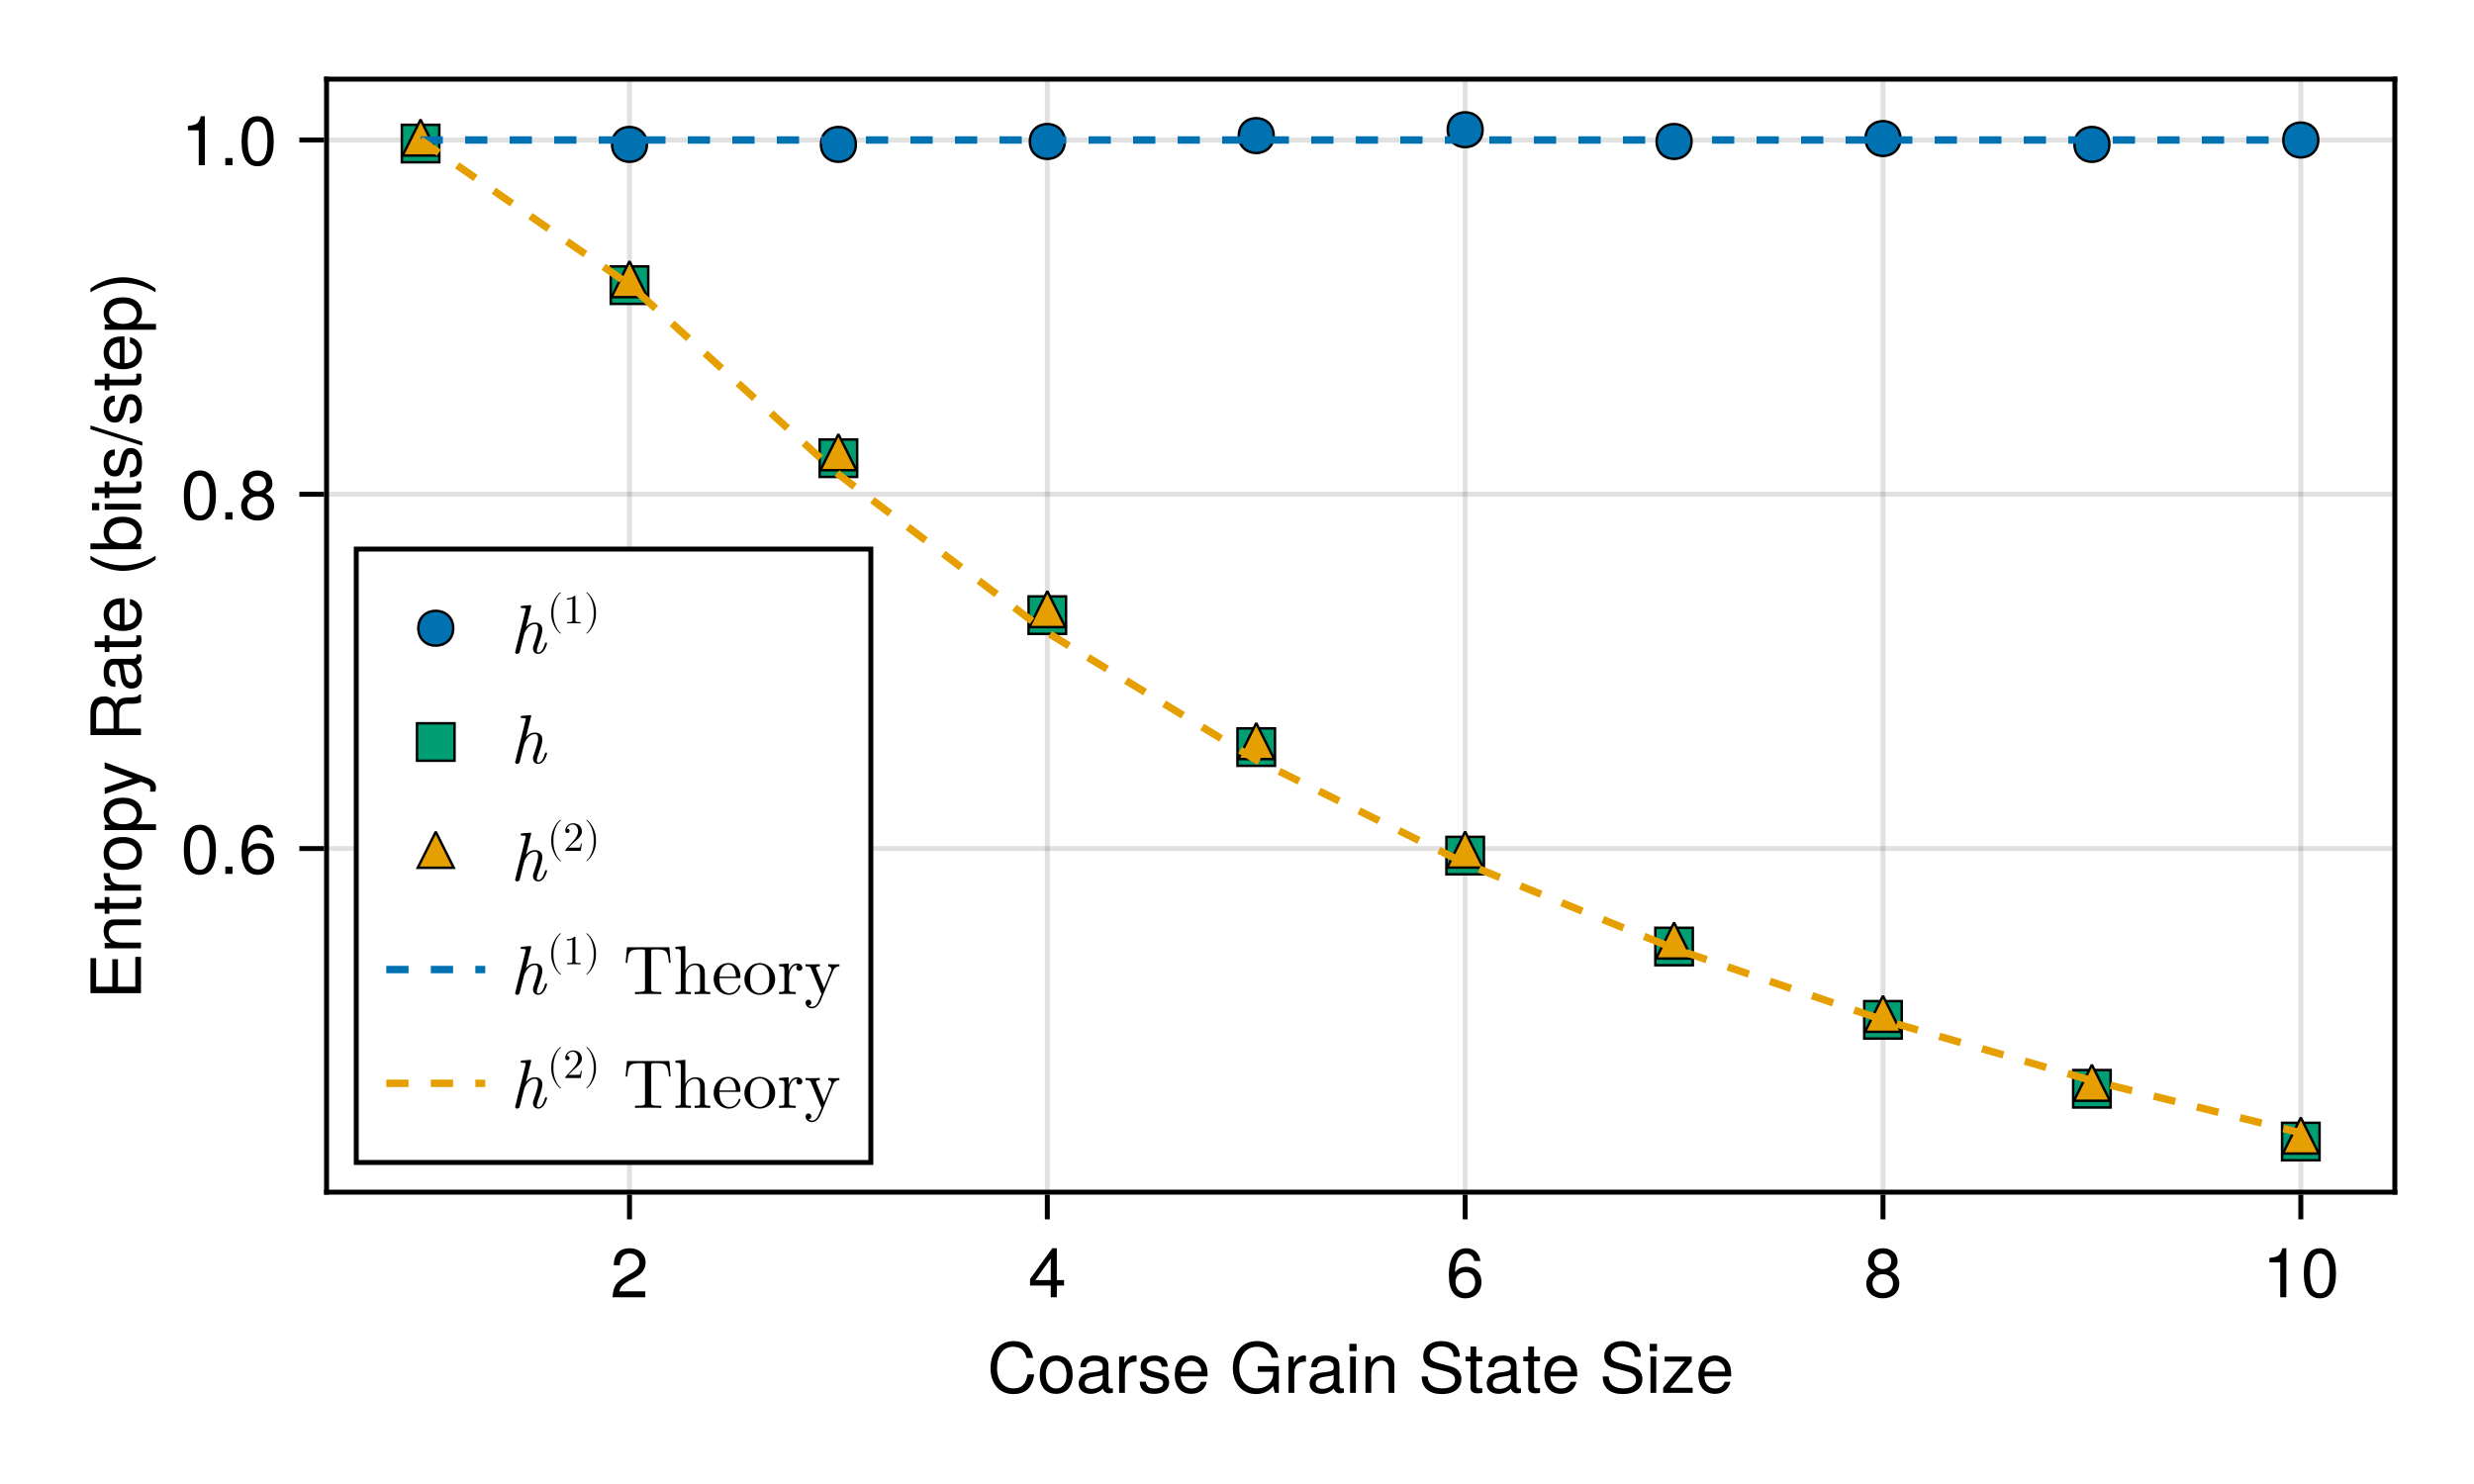 <?xml version="1.0" encoding="UTF-8"?>
<svg xmlns="http://www.w3.org/2000/svg" xmlns:xlink="http://www.w3.org/1999/xlink" width="375pt" height="225pt" viewBox="0 0 375 225" version="1.1">
<defs>
<g>
<symbol overflow="visible" id="glyph0-0-9c8175da">
<path style="stroke:none;" d="M 0.203 -7.656 C 0.203 -7.656 0.203 0 0.203 0 C 0.203 0 4.938 0 4.938 0 C 4.938 0 4.938 -7.656 4.938 -7.656 C 4.938 -7.656 0.203 -7.656 0.203 -7.656 Z M 0.75 -0.547 C 0.75 -0.547 0.75 -7.109 0.75 -7.109 C 0.75 -7.109 4.391 -7.109 4.391 -7.109 C 4.391 -7.109 4.391 -0.547 4.391 -0.547 C 4.391 -0.547 0.75 -0.547 0.75 -0.547 Z M 0.75 -0.547 "/>
</symbol>
<symbol overflow="visible" id="glyph0-1-9c8175da">
<path style="stroke:none;" d="M 7.109 -2.797 C 6.875 -0.797 5.828 0.188 3.953 0.188 C 1.719 0.188 0.5 -1.5 0.5 -3.734 C 0.5 -5.969 1.688 -7.844 4 -7.844 C 5.688 -7.844 6.641 -6.969 6.953 -5.281 C 6.953 -5.281 5.953 -5.281 5.953 -5.281 C 5.719 -6.453 5.078 -6.984 3.891 -6.984 C 2.406 -6.984 1.484 -5.719 1.484 -3.75 C 1.484 -1.844 2.453 -0.672 3.969 -0.672 C 5.266 -0.672 5.875 -1.344 6.094 -2.797 C 6.094 -2.797 7.109 -2.797 7.109 -2.797 Z M 7.109 -2.797 "/>
</symbol>
<symbol overflow="visible" id="glyph0-2-9c8175da">
<path style="stroke:none;" d="M 5.625 -0.016 C 5.328 0.047 5.203 0.078 5.016 0.078 C 4.594 0.078 4.203 -0.234 4.109 -0.656 C 3.641 -0.141 2.953 0.156 2.25 0.156 C 1.141 0.156 0.438 -0.438 0.438 -1.422 C 0.438 -2.094 0.766 -2.594 1.406 -2.859 C 1.75 -3 1.938 -3.031 3.172 -3.188 C 3.859 -3.281 4.078 -3.438 4.078 -3.797 C 4.078 -3.797 4.078 -4.031 4.078 -4.031 C 4.078 -4.562 3.641 -4.844 2.859 -4.844 C 2.031 -4.844 1.641 -4.547 1.562 -3.875 C 1.562 -3.875 0.688 -3.875 0.688 -3.875 C 0.734 -5.141 1.547 -5.656 2.891 -5.656 C 4.234 -5.656 4.953 -5.141 4.953 -4.156 C 4.953 -4.156 4.953 -1.094 4.953 -1.094 C 4.953 -0.812 5.125 -0.656 5.422 -0.656 C 5.484 -0.656 5.516 -0.656 5.625 -0.688 C 5.625 -0.688 5.625 -0.016 5.625 -0.016 Z M 4.078 -1.906 C 4.078 -1.906 4.078 -2.719 4.078 -2.719 C 3.797 -2.578 3.594 -2.547 2.672 -2.422 C 1.75 -2.281 1.359 -2.031 1.359 -1.453 C 1.359 -0.844 1.75 -0.609 2.438 -0.609 C 3.281 -0.609 4.078 -1.109 4.078 -1.906 Z M 4.078 -1.906 "/>
</symbol>
<symbol overflow="visible" id="glyph0-3-9c8175da">
<path style="stroke:none;" d="M 3.375 -4.734 C 2.016 -4.719 1.609 -4.094 1.609 -2.859 C 1.609 -2.859 1.609 0 1.609 0 C 1.609 0 0.734 0 0.734 0 C 0.734 0 0.734 -5.5 0.734 -5.5 C 0.734 -5.5 1.531 -5.5 1.531 -5.5 C 1.531 -5.5 1.531 -4.5 1.531 -4.5 C 2.031 -5.328 2.469 -5.656 3.031 -5.656 C 3.156 -5.656 3.219 -5.656 3.375 -5.625 C 3.375 -5.625 3.375 -4.734 3.375 -4.734 Z M 3.375 -4.734 "/>
</symbol>
<symbol overflow="visible" id="glyph0-4-9c8175da">
<path style="stroke:none;" d="M 4.812 -1.547 C 4.812 -0.484 3.938 0.156 2.547 0.156 C 1.109 0.156 0.406 -0.406 0.359 -1.688 C 0.359 -1.688 1.281 -1.688 1.281 -1.688 C 1.391 -0.844 1.844 -0.656 2.625 -0.656 C 3.391 -0.656 3.906 -0.953 3.906 -1.469 C 3.906 -1.875 3.672 -2.047 3.062 -2.188 C 3.062 -2.188 2.234 -2.391 2.234 -2.391 C 0.938 -2.703 0.5 -3.125 0.5 -3.984 C 0.5 -5 1.328 -5.656 2.609 -5.656 C 3.875 -5.656 4.594 -5.047 4.594 -3.969 C 4.594 -3.969 3.672 -3.969 3.672 -3.969 C 3.656 -4.547 3.281 -4.844 2.578 -4.844 C 1.859 -4.844 1.406 -4.531 1.406 -4.016 C 1.406 -3.641 1.719 -3.406 2.422 -3.234 C 2.422 -3.234 3.266 -3.031 3.266 -3.031 C 4.359 -2.766 4.812 -2.359 4.812 -1.547 Z M 4.812 -1.547 "/>
</symbol>
<symbol overflow="visible" id="glyph0-5-9c8175da">
<path style="stroke:none;" d="M 5.391 -2.5 C 5.391 -2.5 1.328 -2.5 1.328 -2.5 C 1.359 -1.234 2.031 -0.656 2.953 -0.656 C 3.656 -0.656 4.141 -0.938 4.391 -1.672 C 4.391 -1.672 5.266 -1.672 5.266 -1.672 C 5.047 -0.562 4.172 0.156 2.922 0.156 C 1.375 0.156 0.422 -0.906 0.422 -2.719 C 0.422 -4.531 1.406 -5.656 2.938 -5.656 C 3.969 -5.656 4.812 -5.109 5.172 -4.203 C 5.328 -3.797 5.391 -3.297 5.391 -2.5 Z M 4.453 -3.281 C 4.453 -4.141 3.797 -4.844 2.922 -4.844 C 2.047 -4.844 1.422 -4.188 1.359 -3.219 C 1.359 -3.219 4.438 -3.219 4.438 -3.219 C 4.453 -3.234 4.453 -3.281 4.453 -3.281 Z M 4.453 -3.281 "/>
</symbol>
<symbol overflow="visible" id="glyph0-6-9c8175da">
<path style="stroke:none;" d="M 7.438 0 C 7.438 0 6.828 0 6.828 0 C 6.828 0 6.578 -1.016 6.578 -1.016 C 5.844 -0.172 5.016 0.188 3.969 0.188 C 1.906 0.188 0.469 -1.391 0.469 -3.75 C 0.469 -6.031 1.797 -7.844 4.141 -7.844 C 5.891 -7.844 7.062 -6.891 7.344 -5.328 C 7.344 -5.328 6.344 -5.328 6.344 -5.328 C 6.125 -6.328 5.297 -6.984 4.125 -6.984 C 2.516 -6.984 1.438 -5.688 1.438 -3.797 C 1.438 -1.938 2.453 -0.672 4.172 -0.672 C 5.578 -0.672 6.578 -1.609 6.578 -2.969 C 6.578 -2.969 6.578 -3.188 6.578 -3.188 C 6.578 -3.188 4.25 -3.188 4.25 -3.188 C 4.25 -3.188 4.25 -4.047 4.25 -4.047 C 4.25 -4.047 7.438 -4.047 7.438 -4.047 C 7.438 -4.047 7.438 0 7.438 0 Z M 7.438 0 "/>
</symbol>
<symbol overflow="visible" id="glyph0-7-9c8175da">
<path style="stroke:none;" d="M 1.609 0 C 1.609 0 0.734 0 0.734 0 C 0.734 0 0.734 -5.5 0.734 -5.5 C 0.734 -5.5 1.609 -5.5 1.609 -5.5 C 1.609 -5.5 1.609 0 1.609 0 Z M 1.719 -6.328 C 1.719 -6.328 0.625 -6.328 0.625 -6.328 C 0.625 -6.328 0.625 -7.422 0.625 -7.422 C 0.625 -7.422 1.719 -7.422 1.719 -7.422 C 1.719 -7.422 1.719 -6.328 1.719 -6.328 Z M 1.719 -6.328 "/>
</symbol>
<symbol overflow="visible" id="glyph0-8-9c8175da">
<path style="stroke:none;" d="M 5.109 0 C 5.109 0 4.234 0 4.234 0 C 4.234 0 4.234 -3.812 4.234 -3.812 C 4.234 -4.469 3.797 -4.891 3.109 -4.891 C 2.219 -4.891 1.609 -4.156 1.609 -3.031 C 1.609 -3.031 1.609 0 1.609 0 C 1.609 0 0.734 0 0.734 0 C 0.734 0 0.734 -5.5 0.734 -5.5 C 0.734 -5.5 1.547 -5.5 1.547 -5.5 C 1.547 -5.5 1.547 -4.578 1.547 -4.578 C 2.031 -5.344 2.547 -5.656 3.375 -5.656 C 4.438 -5.656 5.109 -5.078 5.109 -4.156 C 5.109 -4.156 5.109 0 5.109 0 Z M 5.109 0 "/>
</symbol>
<symbol overflow="visible" id="glyph0-9-9c8175da">
<path style="stroke:none;" d=""/>
</symbol>
<symbol overflow="visible" id="glyph0-10-9c8175da">
<path style="stroke:none;" d="M 6.516 -2.094 C 6.516 -0.734 5.469 0.188 3.531 0.188 C 1.719 0.188 0.5 -0.688 0.5 -2.484 C 0.5 -2.484 1.422 -2.484 1.422 -2.484 C 1.422 -1.391 2.141 -0.672 3.594 -0.672 C 4.906 -0.672 5.547 -1.172 5.547 -2 C 5.547 -2.609 5.109 -3 4.141 -3.25 C 4.141 -3.25 2.234 -3.75 2.234 -3.75 C 1.234 -4.016 0.734 -4.594 0.734 -5.531 C 0.734 -6.922 1.781 -7.844 3.453 -7.844 C 5.219 -7.844 6.266 -6.969 6.266 -5.469 C 6.266 -5.469 5.328 -5.469 5.328 -5.469 C 5.328 -6.469 4.641 -7.031 3.422 -7.031 C 2.391 -7.031 1.719 -6.453 1.719 -5.672 C 1.719 -5.078 2.047 -4.781 2.969 -4.531 C 2.969 -4.531 4.891 -4.016 4.891 -4.016 C 5.938 -3.734 6.516 -3.047 6.516 -2.094 Z M 6.516 -2.094 "/>
</symbol>
<symbol overflow="visible" id="glyph0-11-9c8175da">
<path style="stroke:none;" d="M 2.672 0 C 2.375 0.047 2.156 0.078 1.953 0.078 C 1.266 0.078 0.891 -0.234 0.891 -0.797 C 0.891 -0.797 0.891 -4.781 0.891 -4.781 C 0.891 -4.781 0.141 -4.781 0.141 -4.781 C 0.141 -4.781 0.141 -5.5 0.141 -5.5 C 0.141 -5.5 0.891 -5.5 0.891 -5.5 C 0.891 -5.5 0.891 -7.016 0.891 -7.016 C 0.891 -7.016 1.766 -7.016 1.766 -7.016 C 1.766 -7.016 1.766 -5.5 1.766 -5.5 C 1.766 -5.5 2.672 -5.5 2.672 -5.5 C 2.672 -5.5 2.672 -4.781 2.672 -4.781 C 2.672 -4.781 1.766 -4.781 1.766 -4.781 C 1.766 -4.781 1.766 -1.188 1.766 -1.188 C 1.766 -0.797 1.875 -0.688 2.25 -0.688 C 2.422 -0.688 2.547 -0.703 2.672 -0.734 C 2.672 -0.734 2.672 0 2.672 0 Z M 2.672 0 "/>
</symbol>
<symbol overflow="visible" id="glyph0-12-9c8175da">
<path style="stroke:none;" d="M 4.797 0 C 4.797 0 0.328 0 0.328 0 C 0.328 0 0.328 -0.781 0.328 -0.781 C 0.328 -0.781 3.609 -4.734 3.609 -4.734 C 3.609 -4.734 0.547 -4.734 0.547 -4.734 C 0.547 -4.734 0.547 -5.5 0.547 -5.5 C 0.547 -5.5 4.656 -5.5 4.656 -5.5 C 4.656 -5.5 4.656 -4.719 4.656 -4.719 C 4.656 -4.719 1.391 -0.766 1.391 -0.766 C 1.391 -0.766 4.797 -0.766 4.797 -0.766 C 4.797 -0.766 4.797 0 4.797 0 Z M 4.797 0 "/>
</symbol>
<symbol overflow="visible" id="glyph1-0-9c8175da">
<path style="stroke:none;" d="M 0.203 -7.656 C 0.203 -7.656 0.203 0 0.203 0 C 0.203 0 4.938 0 4.938 0 C 4.938 0 4.938 -7.656 4.938 -7.656 C 4.938 -7.656 0.203 -7.656 0.203 -7.656 Z M 0.75 -0.547 C 0.75 -0.547 0.75 -7.109 0.75 -7.109 C 0.75 -7.109 4.391 -7.109 4.391 -7.109 C 4.391 -7.109 4.391 -0.547 4.391 -0.547 C 4.391 -0.547 0.75 -0.547 0.75 -0.547 Z M 0.75 -0.547 "/>
</symbol>
<symbol overflow="visible" id="glyph1-1-9c8175da">
<path style="stroke:none;" d="M 5.359 -2.703 C 5.359 -0.906 4.406 0.156 2.859 0.156 C 1.297 0.156 0.375 -0.906 0.375 -2.75 C 0.375 -4.594 1.312 -5.656 2.859 -5.656 C 4.438 -5.656 5.359 -4.609 5.359 -2.703 Z M 4.438 -2.719 C 4.438 -4.078 3.859 -4.844 2.859 -4.844 C 1.891 -4.844 1.297 -4.078 1.297 -2.75 C 1.297 -1.422 1.891 -0.656 2.859 -0.656 C 3.828 -0.656 4.438 -1.422 4.438 -2.719 Z M 4.438 -2.719 "/>
</symbol>
<symbol overflow="visible" id="glyph2-0-9c8175da">
<path style="stroke:none;" d="M 0.203 -7.656 C 0.203 -7.656 0.203 0 0.203 0 C 0.203 0 4.938 0 4.938 0 C 4.938 0 4.938 -7.656 4.938 -7.656 C 4.938 -7.656 0.203 -7.656 0.203 -7.656 Z M 0.75 -0.547 C 0.75 -0.547 0.75 -7.109 0.75 -7.109 C 0.75 -7.109 4.391 -7.109 4.391 -7.109 C 4.391 -7.109 4.391 -0.547 4.391 -0.547 C 4.391 -0.547 0.75 -0.547 0.75 -0.547 Z M 0.75 -0.547 "/>
</symbol>
<symbol overflow="visible" id="glyph2-1-9c8175da">
<path style="stroke:none;" d=""/>
</symbol>
<symbol overflow="visible" id="glyph3-0-9c8175da">
<path style="stroke:none;" d="M 0.203 -7.656 C 0.203 -7.656 0.203 0 0.203 0 C 0.203 0 4.938 0 4.938 0 C 4.938 0 4.938 -7.656 4.938 -7.656 C 4.938 -7.656 0.203 -7.656 0.203 -7.656 Z M 0.75 -0.547 C 0.75 -0.547 0.75 -7.109 0.75 -7.109 C 0.75 -7.109 4.391 -7.109 4.391 -7.109 C 4.391 -7.109 4.391 -0.547 4.391 -0.547 C 4.391 -0.547 0.75 -0.547 0.75 -0.547 Z M 0.75 -0.547 "/>
</symbol>
<symbol overflow="visible" id="glyph3-1-9c8175da">
<path style="stroke:none;" d="M 5.359 -5.266 C 5.359 -4.344 4.828 -3.562 3.797 -3.016 C 3.797 -3.016 2.734 -2.453 2.734 -2.453 C 1.828 -1.906 1.484 -1.516 1.391 -0.906 C 1.391 -0.906 5.312 -0.906 5.312 -0.906 C 5.312 -0.906 5.312 0 5.312 0 C 5.312 0 0.359 0 0.359 0 C 0.438 -1.641 0.891 -2.344 2.453 -3.219 C 2.453 -3.219 3.406 -3.766 3.406 -3.766 C 4.078 -4.141 4.422 -4.656 4.422 -5.234 C 4.422 -6.031 3.797 -6.641 2.953 -6.641 C 2.031 -6.641 1.516 -6.109 1.453 -4.859 C 1.453 -4.859 0.531 -4.859 0.531 -4.859 C 0.578 -6.672 1.453 -7.438 2.984 -7.438 C 4.391 -7.438 5.359 -6.516 5.359 -5.266 Z M 5.359 -5.266 "/>
</symbol>
<symbol overflow="visible" id="glyph4-0-9c8175da">
<path style="stroke:none;" d="M 0.203 -7.656 C 0.203 -7.656 0.203 0 0.203 0 C 0.203 0 4.938 0 4.938 0 C 4.938 0 4.938 -7.656 4.938 -7.656 C 4.938 -7.656 0.203 -7.656 0.203 -7.656 Z M 0.75 -0.547 C 0.75 -0.547 0.75 -7.109 0.75 -7.109 C 0.75 -7.109 4.391 -7.109 4.391 -7.109 C 4.391 -7.109 4.391 -0.547 4.391 -0.547 C 4.391 -0.547 0.75 -0.547 0.75 -0.547 Z M 0.75 -0.547 "/>
</symbol>
<symbol overflow="visible" id="glyph4-1-9c8175da">
<path style="stroke:none;" d="M 5.453 -1.781 C 5.453 -1.781 4.359 -1.781 4.359 -1.781 C 4.359 -1.781 4.359 0 4.359 0 C 4.359 0 3.438 0 3.438 0 C 3.438 0 3.438 -1.781 3.438 -1.781 C 3.438 -1.781 0.297 -1.781 0.297 -1.781 C 0.297 -1.781 0.297 -2.766 0.297 -2.766 C 0.297 -2.766 3.672 -7.438 3.672 -7.438 C 3.672 -7.438 4.359 -7.438 4.359 -7.438 C 4.359 -7.438 4.359 -2.609 4.359 -2.609 C 4.359 -2.609 5.453 -2.609 5.453 -2.609 C 5.453 -2.609 5.453 -1.781 5.453 -1.781 Z M 3.438 -2.609 C 3.438 -2.609 3.438 -5.875 3.438 -5.875 C 3.438 -5.875 1.109 -2.609 1.109 -2.609 C 1.109 -2.609 3.438 -2.609 3.438 -2.609 Z M 3.438 -2.609 "/>
</symbol>
<symbol overflow="visible" id="glyph4-2-9c8175da">
<path style="stroke:none;" d="M 5.391 -2.094 C 5.391 -0.75 4.359 0.156 2.891 0.156 C 1.422 0.156 0.391 -0.75 0.391 -2.109 C 0.391 -2.922 0.812 -3.5 1.656 -3.922 C 0.906 -4.391 0.656 -4.766 0.656 -5.453 C 0.656 -6.625 1.578 -7.438 2.891 -7.438 C 4.203 -7.438 5.125 -6.625 5.125 -5.453 C 5.125 -4.75 4.875 -4.375 4.109 -3.922 C 4.969 -3.5 5.391 -2.922 5.391 -2.094 Z M 4.172 -5.438 C 4.172 -6.156 3.672 -6.625 2.891 -6.625 C 2.109 -6.625 1.594 -6.156 1.594 -5.453 C 1.594 -4.75 2.109 -4.281 2.891 -4.281 C 3.672 -4.281 4.172 -4.75 4.172 -5.438 Z M 4.438 -2.094 C 4.438 -2.969 3.812 -3.5 2.891 -3.5 C 1.969 -3.5 1.328 -2.969 1.328 -2.094 C 1.328 -1.219 1.969 -0.656 2.859 -0.656 C 3.812 -0.656 4.438 -1.203 4.438 -2.094 Z M 4.438 -2.094 "/>
</symbol>
<symbol overflow="visible" id="glyph4-3-9c8175da">
<path style="stroke:none;" d="M 3.641 0 C 3.641 0 2.719 0 2.719 0 C 2.719 0 2.719 -5.297 2.719 -5.297 C 2.719 -5.297 1.078 -5.297 1.078 -5.297 C 1.078 -5.297 1.078 -5.969 1.078 -5.969 C 2.5 -6.141 2.703 -6.297 3.031 -7.438 C 3.031 -7.438 3.641 -7.438 3.641 -7.438 C 3.641 -7.438 3.641 0 3.641 0 Z M 3.641 0 "/>
</symbol>
<symbol overflow="visible" id="glyph4-4-9c8175da">
<path style="stroke:none;" d="M 5.328 -3.578 C 5.328 -1.141 4.469 0.156 2.891 0.156 C 1.297 0.156 0.453 -1.141 0.453 -3.641 C 0.453 -6.141 1.281 -7.438 2.891 -7.438 C 4.5 -7.438 5.328 -6.156 5.328 -3.578 Z M 4.375 -3.672 C 4.375 -5.656 3.891 -6.625 2.891 -6.625 C 1.891 -6.625 1.391 -5.672 1.391 -3.641 C 1.391 -1.594 1.891 -0.609 2.859 -0.609 C 3.891 -0.609 4.375 -1.547 4.375 -3.672 Z M 4.375 -3.672 "/>
</symbol>
<symbol overflow="visible" id="glyph5-0-9c8175da">
<path style="stroke:none;" d="M 0.203 -7.656 C 0.203 -7.656 0.203 0 0.203 0 C 0.203 0 4.938 0 4.938 0 C 4.938 0 4.938 -7.656 4.938 -7.656 C 4.938 -7.656 0.203 -7.656 0.203 -7.656 Z M 0.75 -0.547 C 0.75 -0.547 0.75 -7.109 0.75 -7.109 C 0.75 -7.109 4.391 -7.109 4.391 -7.109 C 4.391 -7.109 4.391 -0.547 4.391 -0.547 C 4.391 -0.547 0.75 -0.547 0.75 -0.547 Z M 0.75 -0.547 "/>
</symbol>
<symbol overflow="visible" id="glyph5-1-9c8175da">
<path style="stroke:none;" d="M 5.391 -2.312 C 5.391 -0.844 4.375 0.156 2.953 0.156 C 1.25 0.156 0.453 -1.078 0.453 -3.391 C 0.453 -5.984 1.391 -7.438 3.125 -7.438 C 4.25 -7.438 5.047 -6.719 5.234 -5.5 C 5.234 -5.5 4.312 -5.5 4.312 -5.5 C 4.156 -6.219 3.703 -6.625 3.062 -6.625 C 2 -6.625 1.406 -5.625 1.391 -3.797 C 1.797 -4.344 2.375 -4.625 3.109 -4.625 C 4.438 -4.625 5.391 -3.703 5.391 -2.312 Z M 4.438 -2.234 C 4.438 -3.234 3.891 -3.812 3 -3.812 C 2.078 -3.812 1.453 -3.219 1.453 -2.281 C 1.453 -1.328 2.094 -0.656 2.969 -0.656 C 3.812 -0.656 4.438 -1.297 4.438 -2.234 Z M 4.438 -2.234 "/>
</symbol>
<symbol overflow="visible" id="glyph6-0-9c8175da">
<path style="stroke:none;" d="M -7.656 -0.203 C -7.656 -0.203 0 -0.203 0 -0.203 C 0 -0.203 0 -4.938 0 -4.938 C 0 -4.938 -7.656 -4.938 -7.656 -4.938 C -7.656 -4.938 -7.656 -0.203 -7.656 -0.203 Z M -0.547 -0.75 C -0.547 -0.75 -7.109 -0.75 -7.109 -0.75 C -7.109 -0.75 -7.109 -4.391 -7.109 -4.391 C -7.109 -4.391 -0.547 -4.391 -0.547 -4.391 C -0.547 -4.391 -0.547 -0.75 -0.547 -0.75 Z M -0.547 -0.75 "/>
</symbol>
<symbol overflow="visible" id="glyph6-1-9c8175da">
<path style="stroke:none;" d="M 0 -6.438 C 0 -6.438 0 -0.938 0 -0.938 C 0 -0.938 -7.656 -0.938 -7.656 -0.938 C -7.656 -0.938 -7.656 -6.25 -7.656 -6.25 C -7.656 -6.25 -6.797 -6.25 -6.797 -6.25 C -6.797 -6.25 -6.797 -1.922 -6.797 -1.922 C -6.797 -1.922 -4.344 -1.922 -4.344 -1.922 C -4.344 -1.922 -4.344 -6.094 -4.344 -6.094 C -4.344 -6.094 -3.484 -6.094 -3.484 -6.094 C -3.484 -6.094 -3.484 -1.922 -3.484 -1.922 C -3.484 -1.922 -0.859 -1.922 -0.859 -1.922 C -0.859 -1.922 -0.859 -6.438 -0.859 -6.438 C -0.859 -6.438 0 -6.438 0 -6.438 Z M 0 -6.438 "/>
</symbol>
<symbol overflow="visible" id="glyph6-2-9c8175da">
<path style="stroke:none;" d="M 0 -5.109 C 0 -5.109 0 -4.234 0 -4.234 C 0 -4.234 -3.812 -4.234 -3.812 -4.234 C -4.469 -4.234 -4.891 -3.797 -4.891 -3.109 C -4.891 -2.219 -4.156 -1.609 -3.031 -1.609 C -3.031 -1.609 0 -1.609 0 -1.609 C 0 -1.609 0 -0.734 0 -0.734 C 0 -0.734 -5.5 -0.734 -5.5 -0.734 C -5.5 -0.734 -5.5 -1.547 -5.5 -1.547 C -5.5 -1.547 -4.578 -1.547 -4.578 -1.547 C -5.344 -2.031 -5.656 -2.547 -5.656 -3.375 C -5.656 -4.438 -5.078 -5.109 -4.156 -5.109 C -4.156 -5.109 0 -5.109 0 -5.109 Z M 0 -5.109 "/>
</symbol>
<symbol overflow="visible" id="glyph6-3-9c8175da">
<path style="stroke:none;" d="M -4.734 -3.375 C -4.719 -2.016 -4.094 -1.609 -2.859 -1.609 C -2.859 -1.609 0 -1.609 0 -1.609 C 0 -1.609 0 -0.734 0 -0.734 C 0 -0.734 -5.5 -0.734 -5.5 -0.734 C -5.5 -0.734 -5.5 -1.531 -5.5 -1.531 C -5.5 -1.531 -4.5 -1.531 -4.5 -1.531 C -5.328 -2.031 -5.656 -2.469 -5.656 -3.031 C -5.656 -3.156 -5.656 -3.219 -5.625 -3.375 C -5.625 -3.375 -4.734 -3.375 -4.734 -3.375 Z M -4.734 -3.375 "/>
</symbol>
<symbol overflow="visible" id="glyph6-4-9c8175da">
<path style="stroke:none;" d="M -2.703 -5.359 C -0.906 -5.359 0.156 -4.406 0.156 -2.859 C 0.156 -1.297 -0.906 -0.375 -2.75 -0.375 C -4.594 -0.375 -5.656 -1.312 -5.656 -2.859 C -5.656 -4.438 -4.609 -5.359 -2.703 -5.359 Z M -2.719 -4.438 C -4.078 -4.438 -4.844 -3.859 -4.844 -2.859 C -4.844 -1.891 -4.078 -1.297 -2.75 -1.297 C -1.422 -1.297 -0.656 -1.891 -0.656 -2.859 C -0.656 -3.828 -1.422 -4.438 -2.719 -4.438 Z M -2.719 -4.438 "/>
</symbol>
<symbol overflow="visible" id="glyph6-5-9c8175da">
<path style="stroke:none;" d="M 0 -7.125 C 0 -7.125 0 -5.938 0 -5.938 C -0.312 -5.812 -0.781 -5.719 -1.25 -5.719 C -1.25 -5.719 -1.938 -5.734 -1.938 -5.734 C -2.875 -5.75 -3.297 -5.328 -3.297 -4.469 C -3.297 -4.469 -3.297 -1.953 -3.297 -1.953 C -3.297 -1.953 0 -1.953 0 -1.953 C 0 -1.953 0 -0.969 0 -0.969 C 0 -0.969 -7.656 -0.969 -7.656 -0.969 C -7.656 -0.969 -7.656 -4.5 -7.656 -4.5 C -7.656 -6 -6.938 -6.828 -5.609 -6.828 C -4.734 -6.828 -4.203 -6.484 -3.781 -5.625 C -3.422 -6.453 -3.047 -6.641 -1.781 -6.672 C -0.766 -6.672 -0.5 -6.766 -0.234 -7.125 C -0.234 -7.125 0 -7.125 0 -7.125 Z M -5.469 -5.812 C -6.328 -5.812 -6.797 -5.406 -6.797 -4.312 C -6.797 -4.312 -6.797 -1.953 -6.797 -1.953 C -6.797 -1.953 -4.156 -1.953 -4.156 -1.953 C -4.156 -1.953 -4.156 -4.312 -4.156 -4.312 C -4.156 -5.359 -4.562 -5.812 -5.469 -5.812 Z M -5.469 -5.812 "/>
</symbol>
<symbol overflow="visible" id="glyph6-6-9c8175da">
<path style="stroke:none;" d="M -7.656 -2.984 C -7.656 -2.984 0.203 -0.5 0.203 -0.5 C 0.203 -0.5 0.203 0.078 0.203 0.078 C 0.203 0.078 -7.656 -2.406 -7.656 -2.406 C -7.656 -2.406 -7.656 -2.984 -7.656 -2.984 Z M -7.656 -2.984 "/>
</symbol>
<symbol overflow="visible" id="glyph6-7-9c8175da">
<path style="stroke:none;" d="M -2.5 -5.391 C -2.5 -5.391 -2.5 -1.328 -2.5 -1.328 C -1.234 -1.359 -0.656 -2.031 -0.656 -2.953 C -0.656 -3.656 -0.938 -4.141 -1.672 -4.391 C -1.672 -4.391 -1.672 -5.266 -1.672 -5.266 C -0.562 -5.047 0.156 -4.172 0.156 -2.922 C 0.156 -1.375 -0.906 -0.422 -2.719 -0.422 C -4.531 -0.422 -5.656 -1.406 -5.656 -2.938 C -5.656 -3.969 -5.109 -4.812 -4.203 -5.172 C -3.797 -5.328 -3.297 -5.391 -2.5 -5.391 Z M -3.281 -4.453 C -4.141 -4.453 -4.844 -3.797 -4.844 -2.922 C -4.844 -2.047 -4.188 -1.422 -3.219 -1.359 C -3.219 -1.359 -3.219 -4.438 -3.219 -4.438 C -3.234 -4.453 -3.281 -4.453 -3.281 -4.453 Z M -3.281 -4.453 "/>
</symbol>
<symbol overflow="visible" id="glyph7-0-9c8175da">
<path style="stroke:none;" d="M -7.656 -0.203 C -7.656 -0.203 0 -0.203 0 -0.203 C 0 -0.203 0 -4.938 0 -4.938 C 0 -4.938 -7.656 -4.938 -7.656 -4.938 C -7.656 -4.938 -7.656 -0.203 -7.656 -0.203 Z M -0.547 -0.75 C -0.547 -0.75 -7.109 -0.75 -7.109 -0.75 C -7.109 -0.75 -7.109 -4.391 -7.109 -4.391 C -7.109 -4.391 -0.547 -4.391 -0.547 -4.391 C -0.547 -4.391 -0.547 -0.75 -0.547 -0.75 Z M -0.547 -0.75 "/>
</symbol>
<symbol overflow="visible" id="glyph7-1-9c8175da">
<path style="stroke:none;" d="M 0 -2.672 C 0.047 -2.375 0.078 -2.156 0.078 -1.953 C 0.078 -1.266 -0.234 -0.891 -0.797 -0.891 C -0.797 -0.891 -4.781 -0.891 -4.781 -0.891 C -4.781 -0.891 -4.781 -0.141 -4.781 -0.141 C -4.781 -0.141 -5.5 -0.141 -5.5 -0.141 C -5.5 -0.141 -5.5 -0.891 -5.5 -0.891 C -5.5 -0.891 -7.016 -0.891 -7.016 -0.891 C -7.016 -0.891 -7.016 -1.766 -7.016 -1.766 C -7.016 -1.766 -5.5 -1.766 -5.5 -1.766 C -5.5 -1.766 -5.5 -2.672 -5.5 -2.672 C -5.5 -2.672 -4.781 -2.672 -4.781 -2.672 C -4.781 -2.672 -4.781 -1.766 -4.781 -1.766 C -4.781 -1.766 -1.188 -1.766 -1.188 -1.766 C -0.797 -1.766 -0.688 -1.875 -0.688 -2.25 C -0.688 -2.422 -0.703 -2.547 -0.734 -2.672 C -0.734 -2.672 0 -2.672 0 -2.672 Z M 0 -2.672 "/>
</symbol>
<symbol overflow="visible" id="glyph7-2-9c8175da">
<path style="stroke:none;" d="M -5.5 -5.016 C -5.5 -5.016 1.156 -2.578 1.156 -2.578 C 1.938 -2.281 2.281 -1.781 2.281 -1.156 C 2.281 -0.922 2.25 -0.75 2.156 -0.562 C 2.156 -0.562 1.359 -0.562 1.359 -0.562 C 1.406 -0.75 1.422 -0.906 1.422 -1.031 C 1.422 -1.406 1.281 -1.578 0.891 -1.734 C 0.891 -1.734 0.016 -2.062 0.016 -2.062 C 0.016 -2.062 -5.5 -0.203 -5.5 -0.203 C -5.5 -0.203 -5.5 -1.141 -5.5 -1.141 C -5.5 -1.141 -1.219 -2.547 -1.219 -2.547 C -1.219 -2.547 -5.5 -4.078 -5.5 -4.078 C -5.5 -4.078 -5.5 -5.016 -5.5 -5.016 Z M -5.5 -5.016 "/>
</symbol>
<symbol overflow="visible" id="glyph7-3-9c8175da">
<path style="stroke:none;" d="M -0.016 -5.625 C 0.047 -5.328 0.078 -5.203 0.078 -5.016 C 0.078 -4.594 -0.234 -4.203 -0.656 -4.109 C -0.141 -3.641 0.156 -2.953 0.156 -2.25 C 0.156 -1.141 -0.438 -0.438 -1.422 -0.438 C -2.094 -0.438 -2.594 -0.766 -2.859 -1.406 C -3 -1.75 -3.031 -1.938 -3.188 -3.172 C -3.281 -3.859 -3.438 -4.078 -3.797 -4.078 C -3.797 -4.078 -4.031 -4.078 -4.031 -4.078 C -4.562 -4.078 -4.844 -3.641 -4.844 -2.859 C -4.844 -2.031 -4.547 -1.641 -3.875 -1.562 C -3.875 -1.562 -3.875 -0.688 -3.875 -0.688 C -5.141 -0.734 -5.656 -1.547 -5.656 -2.891 C -5.656 -4.234 -5.141 -4.953 -4.156 -4.953 C -4.156 -4.953 -1.094 -4.953 -1.094 -4.953 C -0.812 -4.953 -0.656 -5.125 -0.656 -5.422 C -0.656 -5.484 -0.656 -5.516 -0.688 -5.625 C -0.688 -5.625 -0.016 -5.625 -0.016 -5.625 Z M -1.906 -4.078 C -1.906 -4.078 -2.719 -4.078 -2.719 -4.078 C -2.578 -3.797 -2.547 -3.594 -2.422 -2.672 C -2.281 -1.75 -2.031 -1.359 -1.453 -1.359 C -0.844 -1.359 -0.609 -1.75 -0.609 -2.438 C -0.609 -3.281 -1.109 -4.078 -1.906 -4.078 Z M -1.906 -4.078 "/>
</symbol>
<symbol overflow="visible" id="glyph7-4-9c8175da">
<path style="stroke:none;" d="M -2.5 -5.391 C -2.5 -5.391 -2.5 -1.328 -2.5 -1.328 C -1.234 -1.359 -0.656 -2.031 -0.656 -2.953 C -0.656 -3.656 -0.938 -4.141 -1.672 -4.391 C -1.672 -4.391 -1.672 -5.266 -1.672 -5.266 C -0.562 -5.047 0.156 -4.172 0.156 -2.922 C 0.156 -1.375 -0.906 -0.422 -2.719 -0.422 C -4.531 -0.422 -5.656 -1.406 -5.656 -2.938 C -5.656 -3.969 -5.109 -4.812 -4.203 -5.172 C -3.797 -5.328 -3.297 -5.391 -2.5 -5.391 Z M -3.281 -4.453 C -4.141 -4.453 -4.844 -3.797 -4.844 -2.922 C -4.844 -2.047 -4.188 -1.422 -3.219 -1.359 C -3.219 -1.359 -3.219 -4.438 -3.219 -4.438 C -3.234 -4.453 -3.281 -4.453 -3.281 -4.453 Z M -3.281 -4.453 "/>
</symbol>
<symbol overflow="visible" id="glyph7-5-9c8175da">
<path style="stroke:none;" d="M -2.812 -5.484 C -1.031 -5.484 0.156 -4.547 0.156 -3.094 C 0.156 -2.328 -0.141 -1.781 -0.781 -1.359 C -0.781 -1.359 0 -1.359 0 -1.359 C 0 -1.359 0 -0.562 0 -0.562 C 0 -0.562 -7.656 -0.562 -7.656 -0.562 C -7.656 -0.562 -7.656 -1.438 -7.656 -1.438 C -7.656 -1.438 -4.75 -1.438 -4.75 -1.438 C -5.375 -1.844 -5.656 -2.391 -5.656 -3.141 C -5.656 -4.594 -4.594 -5.484 -2.812 -5.484 Z M -2.766 -4.578 C -3.984 -4.578 -4.844 -3.953 -4.844 -2.969 C -4.875 -2.047 -4.047 -1.438 -2.75 -1.438 C -1.5 -1.438 -0.656 -2.047 -0.656 -2.969 C -0.656 -3.922 -1.516 -4.578 -2.766 -4.578 Z M -2.766 -4.578 "/>
</symbol>
<symbol overflow="visible" id="glyph7-6-9c8175da">
<path style="stroke:none;" d="M -1.547 -4.812 C -0.484 -4.812 0.156 -3.938 0.156 -2.547 C 0.156 -1.109 -0.406 -0.406 -1.688 -0.359 C -1.688 -0.359 -1.688 -1.281 -1.688 -1.281 C -0.844 -1.391 -0.656 -1.844 -0.656 -2.625 C -0.656 -3.391 -0.953 -3.906 -1.469 -3.906 C -1.875 -3.906 -2.047 -3.672 -2.188 -3.062 C -2.188 -3.062 -2.391 -2.234 -2.391 -2.234 C -2.703 -0.938 -3.125 -0.5 -3.984 -0.5 C -5 -0.5 -5.656 -1.328 -5.656 -2.609 C -5.656 -3.875 -5.047 -4.594 -3.969 -4.594 C -3.969 -4.594 -3.969 -3.672 -3.969 -3.672 C -4.547 -3.656 -4.844 -3.281 -4.844 -2.578 C -4.844 -1.859 -4.531 -1.406 -4.016 -1.406 C -3.641 -1.406 -3.406 -1.719 -3.234 -2.422 C -3.234 -2.422 -3.031 -3.266 -3.031 -3.266 C -2.766 -4.359 -2.359 -4.812 -1.547 -4.812 Z M -1.547 -4.812 "/>
</symbol>
<symbol overflow="visible" id="glyph7-7-9c8175da">
<path style="stroke:none;" d="M -2.703 -5.484 C -0.938 -5.484 0.156 -4.562 0.156 -3.141 C 0.156 -2.422 -0.094 -1.906 -0.656 -1.453 C -0.656 -1.453 2.281 -1.453 2.281 -1.453 C 2.281 -1.453 2.281 -0.578 2.281 -0.578 C 2.281 -0.578 -5.5 -0.578 -5.5 -0.578 C -5.5 -0.578 -5.5 -1.375 -5.5 -1.375 C -5.5 -1.375 -4.672 -1.375 -4.672 -1.375 C -5.328 -1.781 -5.656 -2.391 -5.656 -3.125 C -5.656 -4.594 -4.547 -5.484 -2.703 -5.484 Z M -2.719 -4.578 C -4.031 -4.578 -4.844 -3.953 -4.844 -2.984 C -4.844 -2.062 -4 -1.453 -2.703 -1.453 C -1.422 -1.453 -0.656 -2.062 -0.656 -2.984 C -0.656 -3.938 -1.469 -4.578 -2.719 -4.578 Z M -2.719 -4.578 "/>
</symbol>
<symbol overflow="visible" id="glyph8-0-9c8175da">
<path style="stroke:none;" d="M -7.656 -0.203 C -7.656 -0.203 0 -0.203 0 -0.203 C 0 -0.203 0 -4.938 0 -4.938 C 0 -4.938 -7.656 -4.938 -7.656 -4.938 C -7.656 -4.938 -7.656 -0.203 -7.656 -0.203 Z M -0.547 -0.75 C -0.547 -0.75 -7.109 -0.75 -7.109 -0.75 C -7.109 -0.75 -7.109 -4.391 -7.109 -4.391 C -7.109 -4.391 -0.547 -4.391 -0.547 -4.391 C -0.547 -4.391 -0.547 -0.75 -0.547 -0.75 Z M -0.547 -0.75 "/>
</symbol>
<symbol overflow="visible" id="glyph8-1-9c8175da">
<path style="stroke:none;" d="M -2.703 -5.484 C -0.938 -5.484 0.156 -4.562 0.156 -3.141 C 0.156 -2.422 -0.094 -1.906 -0.656 -1.453 C -0.656 -1.453 2.281 -1.453 2.281 -1.453 C 2.281 -1.453 2.281 -0.578 2.281 -0.578 C 2.281 -0.578 -5.5 -0.578 -5.5 -0.578 C -5.5 -0.578 -5.5 -1.375 -5.5 -1.375 C -5.5 -1.375 -4.672 -1.375 -4.672 -1.375 C -5.328 -1.781 -5.656 -2.391 -5.656 -3.125 C -5.656 -4.594 -4.547 -5.484 -2.703 -5.484 Z M -2.719 -4.578 C -4.031 -4.578 -4.844 -3.953 -4.844 -2.984 C -4.844 -2.062 -4 -1.453 -2.703 -1.453 C -1.422 -1.453 -0.656 -2.062 -0.656 -2.984 C -0.656 -3.938 -1.469 -4.578 -2.719 -4.578 Z M -2.719 -4.578 "/>
</symbol>
<symbol overflow="visible" id="glyph9-0-9c8175da">
<path style="stroke:none;" d="M -7.656 -0.203 C -7.656 -0.203 0 -0.203 0 -0.203 C 0 -0.203 0 -4.938 0 -4.938 C 0 -4.938 -7.656 -4.938 -7.656 -4.938 C -7.656 -4.938 -7.656 -0.203 -7.656 -0.203 Z M -0.547 -0.75 C -0.547 -0.75 -7.109 -0.75 -7.109 -0.75 C -7.109 -0.75 -7.109 -4.391 -7.109 -4.391 C -7.109 -4.391 -0.547 -4.391 -0.547 -4.391 C -0.547 -4.391 -0.547 -0.75 -0.547 -0.75 Z M -0.547 -0.75 "/>
</symbol>
<symbol overflow="visible" id="glyph9-1-9c8175da">
<path style="stroke:none;" d=""/>
</symbol>
<symbol overflow="visible" id="glyph10-0-9c8175da">
<path style="stroke:none;" d="M -7.656 -0.203 C -7.656 -0.203 0 -0.203 0 -0.203 C 0 -0.203 0 -4.938 0 -4.938 C 0 -4.938 -7.656 -4.938 -7.656 -4.938 C -7.656 -4.938 -7.656 -0.203 -7.656 -0.203 Z M -0.547 -0.75 C -0.547 -0.75 -7.109 -0.75 -7.109 -0.75 C -7.109 -0.75 -7.109 -4.391 -7.109 -4.391 C -7.109 -4.391 -0.547 -4.391 -0.547 -4.391 C -0.547 -4.391 -0.547 -0.75 -0.547 -0.75 Z M -0.547 -0.75 "/>
</symbol>
<symbol overflow="visible" id="glyph10-1-9c8175da">
<path style="stroke:none;" d="M 0 -2.672 C 0.047 -2.375 0.078 -2.156 0.078 -1.953 C 0.078 -1.266 -0.234 -0.891 -0.797 -0.891 C -0.797 -0.891 -4.781 -0.891 -4.781 -0.891 C -4.781 -0.891 -4.781 -0.141 -4.781 -0.141 C -4.781 -0.141 -5.5 -0.141 -5.5 -0.141 C -5.5 -0.141 -5.5 -0.891 -5.5 -0.891 C -5.5 -0.891 -7.016 -0.891 -7.016 -0.891 C -7.016 -0.891 -7.016 -1.766 -7.016 -1.766 C -7.016 -1.766 -5.5 -1.766 -5.5 -1.766 C -5.5 -1.766 -5.5 -2.672 -5.5 -2.672 C -5.5 -2.672 -4.781 -2.672 -4.781 -2.672 C -4.781 -2.672 -4.781 -1.766 -4.781 -1.766 C -4.781 -1.766 -1.188 -1.766 -1.188 -1.766 C -0.797 -1.766 -0.688 -1.875 -0.688 -2.25 C -0.688 -2.422 -0.703 -2.547 -0.734 -2.672 C -0.734 -2.672 0 -2.672 0 -2.672 Z M 0 -2.672 "/>
</symbol>
<symbol overflow="visible" id="glyph10-2-9c8175da">
<path style="stroke:none;" d=""/>
</symbol>
<symbol overflow="visible" id="glyph10-3-9c8175da">
<path style="stroke:none;" d="M 2.219 -3.062 C 2.219 -3.062 2.219 -2.484 2.219 -2.484 C 0.844 -1.422 -1.062 -0.766 -2.719 -0.766 C -4.375 -0.766 -6.281 -1.422 -7.656 -2.484 C -7.656 -2.484 -7.656 -3.062 -7.656 -3.062 C -6.156 -2.125 -4.391 -1.609 -2.719 -1.609 C -1.047 -1.609 0.719 -2.125 2.219 -3.062 Z M 2.219 -3.062 "/>
</symbol>
<symbol overflow="visible" id="glyph10-4-9c8175da">
<path style="stroke:none;" d="M 0 -1.609 C 0 -1.609 0 -0.734 0 -0.734 C 0 -0.734 -5.5 -0.734 -5.5 -0.734 C -5.5 -0.734 -5.5 -1.609 -5.5 -1.609 C -5.5 -1.609 0 -1.609 0 -1.609 Z M -6.328 -1.719 C -6.328 -1.719 -6.328 -0.625 -6.328 -0.625 C -6.328 -0.625 -7.422 -0.625 -7.422 -0.625 C -7.422 -0.625 -7.422 -1.719 -7.422 -1.719 C -7.422 -1.719 -6.328 -1.719 -6.328 -1.719 Z M -6.328 -1.719 "/>
</symbol>
<symbol overflow="visible" id="glyph10-5-9c8175da">
<path style="stroke:none;" d="M -1.547 -4.812 C -0.484 -4.812 0.156 -3.938 0.156 -2.547 C 0.156 -1.109 -0.406 -0.406 -1.688 -0.359 C -1.688 -0.359 -1.688 -1.281 -1.688 -1.281 C -0.844 -1.391 -0.656 -1.844 -0.656 -2.625 C -0.656 -3.391 -0.953 -3.906 -1.469 -3.906 C -1.875 -3.906 -2.047 -3.672 -2.188 -3.062 C -2.188 -3.062 -2.391 -2.234 -2.391 -2.234 C -2.703 -0.938 -3.125 -0.5 -3.984 -0.5 C -5 -0.5 -5.656 -1.328 -5.656 -2.609 C -5.656 -3.875 -5.047 -4.594 -3.969 -4.594 C -3.969 -4.594 -3.969 -3.672 -3.969 -3.672 C -4.547 -3.656 -4.844 -3.281 -4.844 -2.578 C -4.844 -1.859 -4.531 -1.406 -4.016 -1.406 C -3.641 -1.406 -3.406 -1.719 -3.234 -2.422 C -3.234 -2.422 -3.031 -3.266 -3.031 -3.266 C -2.766 -4.359 -2.359 -4.812 -1.547 -4.812 Z M -1.547 -4.812 "/>
</symbol>
<symbol overflow="visible" id="glyph11-0-9c8175da">
<path style="stroke:none;" d="M -7.656 -0.203 C -7.656 -0.203 0 -0.203 0 -0.203 C 0 -0.203 0 -4.938 0 -4.938 C 0 -4.938 -7.656 -4.938 -7.656 -4.938 C -7.656 -4.938 -7.656 -0.203 -7.656 -0.203 Z M -0.547 -0.75 C -0.547 -0.75 -7.109 -0.75 -7.109 -0.75 C -7.109 -0.75 -7.109 -4.391 -7.109 -4.391 C -7.109 -4.391 -0.547 -4.391 -0.547 -4.391 C -0.547 -4.391 -0.547 -0.75 -0.547 -0.75 Z M -0.547 -0.75 "/>
</symbol>
<symbol overflow="visible" id="glyph11-1-9c8175da">
<path style="stroke:none;" d="M 0 -2.672 C 0.047 -2.375 0.078 -2.156 0.078 -1.953 C 0.078 -1.266 -0.234 -0.891 -0.797 -0.891 C -0.797 -0.891 -4.781 -0.891 -4.781 -0.891 C -4.781 -0.891 -4.781 -0.141 -4.781 -0.141 C -4.781 -0.141 -5.5 -0.141 -5.5 -0.141 C -5.5 -0.141 -5.5 -0.891 -5.5 -0.891 C -5.5 -0.891 -7.016 -0.891 -7.016 -0.891 C -7.016 -0.891 -7.016 -1.766 -7.016 -1.766 C -7.016 -1.766 -5.5 -1.766 -5.5 -1.766 C -5.5 -1.766 -5.5 -2.672 -5.5 -2.672 C -5.5 -2.672 -4.781 -2.672 -4.781 -2.672 C -4.781 -2.672 -4.781 -1.766 -4.781 -1.766 C -4.781 -1.766 -1.188 -1.766 -1.188 -1.766 C -0.797 -1.766 -0.688 -1.875 -0.688 -2.25 C -0.688 -2.422 -0.703 -2.547 -0.734 -2.672 C -0.734 -2.672 0 -2.672 0 -2.672 Z M 0 -2.672 "/>
</symbol>
<symbol overflow="visible" id="glyph12-0-9c8175da">
<path style="stroke:none;" d="M -7.656 -0.203 C -7.656 -0.203 0 -0.203 0 -0.203 C 0 -0.203 0 -4.938 0 -4.938 C 0 -4.938 -7.656 -4.938 -7.656 -4.938 C -7.656 -4.938 -7.656 -0.203 -7.656 -0.203 Z M -0.547 -0.75 C -0.547 -0.75 -7.109 -0.75 -7.109 -0.75 C -7.109 -0.75 -7.109 -4.391 -7.109 -4.391 C -7.109 -4.391 -0.547 -4.391 -0.547 -4.391 C -0.547 -4.391 -0.547 -0.75 -0.547 -0.75 Z M -0.547 -0.75 "/>
</symbol>
<symbol overflow="visible" id="glyph12-1-9c8175da">
<path style="stroke:none;" d="M -2.703 -2.688 C -1.062 -2.688 0.844 -2.031 2.219 -0.969 C 2.219 -0.969 2.219 -0.406 2.219 -0.406 C 0.734 -1.328 -1.047 -1.844 -2.703 -1.844 C -4.391 -1.844 -6.156 -1.328 -7.656 -0.406 C -7.656 -0.406 -7.656 -0.969 -7.656 -0.969 C -6.281 -2.031 -4.375 -2.688 -2.703 -2.688 Z M -2.703 -2.688 "/>
</symbol>
<symbol overflow="visible" id="glyph13-0-9c8175da">
<path style="stroke:none;" d="M 0.203 -7.656 C 0.203 -7.656 0.203 0 0.203 0 C 0.203 0 4.938 0 4.938 0 C 4.938 0 4.938 -7.656 4.938 -7.656 C 4.938 -7.656 0.203 -7.656 0.203 -7.656 Z M 0.75 -0.547 C 0.75 -0.547 0.75 -7.109 0.75 -7.109 C 0.75 -7.109 4.391 -7.109 4.391 -7.109 C 4.391 -7.109 4.391 -0.547 4.391 -0.547 C 4.391 -0.547 0.75 -0.547 0.75 -0.547 Z M 0.75 -0.547 "/>
</symbol>
<symbol overflow="visible" id="glyph13-1-9c8175da">
<path style="stroke:none;" d="M 5.328 -3.578 C 5.328 -1.141 4.469 0.156 2.891 0.156 C 1.297 0.156 0.453 -1.141 0.453 -3.641 C 0.453 -6.141 1.281 -7.438 2.891 -7.438 C 4.5 -7.438 5.328 -6.156 5.328 -3.578 Z M 4.375 -3.672 C 4.375 -5.656 3.891 -6.625 2.891 -6.625 C 1.891 -6.625 1.391 -5.672 1.391 -3.641 C 1.391 -1.594 1.891 -0.609 2.859 -0.609 C 3.891 -0.609 4.375 -1.547 4.375 -3.672 Z M 4.375 -3.672 "/>
</symbol>
<symbol overflow="visible" id="glyph13-2-9c8175da">
<path style="stroke:none;" d="M 2 0 C 2 0 0.906 0 0.906 0 C 0.906 0 0.906 -1.094 0.906 -1.094 C 0.906 -1.094 2 -1.094 2 -1.094 C 2 -1.094 2 0 2 0 Z M 2 0 "/>
</symbol>
<symbol overflow="visible" id="glyph13-3-9c8175da">
<path style="stroke:none;" d="M 5.391 -2.312 C 5.391 -0.844 4.375 0.156 2.953 0.156 C 1.25 0.156 0.453 -1.078 0.453 -3.391 C 0.453 -5.984 1.391 -7.438 3.125 -7.438 C 4.25 -7.438 5.047 -6.719 5.234 -5.5 C 5.234 -5.5 4.312 -5.5 4.312 -5.5 C 4.156 -6.219 3.703 -6.625 3.062 -6.625 C 2 -6.625 1.406 -5.625 1.391 -3.797 C 1.797 -4.344 2.375 -4.625 3.109 -4.625 C 4.438 -4.625 5.391 -3.703 5.391 -2.312 Z M 4.438 -2.234 C 4.438 -3.234 3.891 -3.812 3 -3.812 C 2.078 -3.812 1.453 -3.219 1.453 -2.281 C 1.453 -1.328 2.094 -0.656 2.969 -0.656 C 3.812 -0.656 4.438 -1.297 4.438 -2.234 Z M 4.438 -2.234 "/>
</symbol>
<symbol overflow="visible" id="glyph14-0-9c8175da">
<path style="stroke:none;" d="M 0.203 -7.656 C 0.203 -7.656 0.203 0 0.203 0 C 0.203 0 4.938 0 4.938 0 C 4.938 0 4.938 -7.656 4.938 -7.656 C 4.938 -7.656 0.203 -7.656 0.203 -7.656 Z M 0.75 -0.547 C 0.75 -0.547 0.75 -7.109 0.75 -7.109 C 0.75 -7.109 4.391 -7.109 4.391 -7.109 C 4.391 -7.109 4.391 -0.547 4.391 -0.547 C 4.391 -0.547 0.75 -0.547 0.75 -0.547 Z M 0.75 -0.547 "/>
</symbol>
<symbol overflow="visible" id="glyph14-1-9c8175da">
<path style="stroke:none;" d="M 5.328 -3.578 C 5.328 -1.141 4.469 0.156 2.891 0.156 C 1.297 0.156 0.453 -1.141 0.453 -3.641 C 0.453 -6.141 1.281 -7.438 2.891 -7.438 C 4.5 -7.438 5.328 -6.156 5.328 -3.578 Z M 4.375 -3.672 C 4.375 -5.656 3.891 -6.625 2.891 -6.625 C 1.891 -6.625 1.391 -5.672 1.391 -3.641 C 1.391 -1.594 1.891 -0.609 2.859 -0.609 C 3.891 -0.609 4.375 -1.547 4.375 -3.672 Z M 4.375 -3.672 "/>
</symbol>
<symbol overflow="visible" id="glyph14-2-9c8175da">
<path style="stroke:none;" d="M 2 0 C 2 0 0.906 0 0.906 0 C 0.906 0 0.906 -1.094 0.906 -1.094 C 0.906 -1.094 2 -1.094 2 -1.094 C 2 -1.094 2 0 2 0 Z M 2 0 "/>
</symbol>
<symbol overflow="visible" id="glyph14-3-9c8175da">
<path style="stroke:none;" d="M 5.391 -2.094 C 5.391 -0.75 4.359 0.156 2.891 0.156 C 1.422 0.156 0.391 -0.75 0.391 -2.109 C 0.391 -2.922 0.812 -3.5 1.656 -3.922 C 0.906 -4.391 0.656 -4.766 0.656 -5.453 C 0.656 -6.625 1.578 -7.438 2.891 -7.438 C 4.203 -7.438 5.125 -6.625 5.125 -5.453 C 5.125 -4.75 4.875 -4.375 4.109 -3.922 C 4.969 -3.5 5.391 -2.922 5.391 -2.094 Z M 4.172 -5.438 C 4.172 -6.156 3.672 -6.625 2.891 -6.625 C 2.109 -6.625 1.594 -6.156 1.594 -5.453 C 1.594 -4.75 2.109 -4.281 2.891 -4.281 C 3.672 -4.281 4.172 -4.75 4.172 -5.438 Z M 4.438 -2.094 C 4.438 -2.969 3.812 -3.5 2.891 -3.5 C 1.969 -3.5 1.328 -2.969 1.328 -2.094 C 1.328 -1.219 1.969 -0.656 2.859 -0.656 C 3.812 -0.656 4.438 -1.203 4.438 -2.094 Z M 4.438 -2.094 "/>
</symbol>
<symbol overflow="visible" id="glyph15-0-9c8175da">
<path style="stroke:none;" d="M 0.203 -7.656 C 0.203 -7.656 0.203 0 0.203 0 C 0.203 0 4.938 0 4.938 0 C 4.938 0 4.938 -7.656 4.938 -7.656 C 4.938 -7.656 0.203 -7.656 0.203 -7.656 Z M 0.75 -0.547 C 0.75 -0.547 0.75 -7.109 0.75 -7.109 C 0.75 -7.109 4.391 -7.109 4.391 -7.109 C 4.391 -7.109 4.391 -0.547 4.391 -0.547 C 4.391 -0.547 0.75 -0.547 0.75 -0.547 Z M 0.75 -0.547 "/>
</symbol>
<symbol overflow="visible" id="glyph15-1-9c8175da">
<path style="stroke:none;" d="M 3.641 0 C 3.641 0 2.719 0 2.719 0 C 2.719 0 2.719 -5.297 2.719 -5.297 C 2.719 -5.297 1.078 -5.297 1.078 -5.297 C 1.078 -5.297 1.078 -5.969 1.078 -5.969 C 2.5 -6.141 2.703 -6.297 3.031 -7.438 C 3.031 -7.438 3.641 -7.438 3.641 -7.438 C 3.641 -7.438 3.641 0 3.641 0 Z M 3.641 0 "/>
</symbol>
<symbol overflow="visible" id="glyph15-2-9c8175da">
<path style="stroke:none;" d="M 2 0 C 2 0 0.906 0 0.906 0 C 0.906 0 0.906 -1.094 0.906 -1.094 C 0.906 -1.094 2 -1.094 2 -1.094 C 2 -1.094 2 0 2 0 Z M 2 0 "/>
</symbol>
<symbol overflow="visible" id="glyph15-3-9c8175da">
<path style="stroke:none;" d="M 5.328 -3.578 C 5.328 -1.141 4.469 0.156 2.891 0.156 C 1.297 0.156 0.453 -1.141 0.453 -3.641 C 0.453 -6.141 1.281 -7.438 2.891 -7.438 C 4.5 -7.438 5.328 -6.156 5.328 -3.578 Z M 4.375 -3.672 C 4.375 -5.656 3.891 -6.625 2.891 -6.625 C 1.891 -6.625 1.391 -5.672 1.391 -3.641 C 1.391 -1.594 1.891 -0.609 2.859 -0.609 C 3.891 -0.609 4.375 -1.547 4.375 -3.672 Z M 4.375 -3.672 "/>
</symbol>
<symbol overflow="visible" id="glyph16-0-9c8175da">
<path style="stroke:none;" d=""/>
</symbol>
<symbol overflow="visible" id="glyph16-1-9c8175da">
<path style="stroke:none;" d="M 5.625 -1.5 C 5.625 -1.609 5.531 -1.609 5.453 -1.609 C 5.328 -1.609 5.328 -1.578 5.281 -1.422 C 5.203 -1.141 4.906 -0.109 4.312 -0.109 C 4.078 -0.109 4.078 -0.266 4.078 -0.422 C 4.078 -0.688 4.172 -0.953 4.266 -1.203 C 4.469 -1.766 4.906 -2.938 4.906 -3.547 C 4.906 -4.406 4.328 -4.641 3.812 -4.641 C 3.109 -4.641 2.734 -4.281 2.422 -3.953 L 3.188 -7.031 C 3.188 -7.062 3.219 -7.156 3.219 -7.156 C 3.219 -7.25 3.156 -7.281 3.062 -7.281 C 3.031 -7.281 2.922 -7.281 2.891 -7.266 L 1.859 -7.188 C 1.734 -7.172 1.609 -7.156 1.609 -6.969 C 1.609 -6.844 1.719 -6.844 1.875 -6.844 C 2.375 -6.844 2.391 -6.766 2.391 -6.672 C 2.391 -6.641 2.359 -6.484 2.359 -6.484 L 0.812 -0.297 C 0.797 -0.266 0.781 -0.156 0.781 -0.156 C 0.781 -0.047 0.875 0.109 1.078 0.109 C 1.297 0.109 1.438 -0.062 1.469 -0.172 L 1.922 -2 C 1.969 -2.219 2.031 -2.453 2.094 -2.672 C 2.188 -3.062 2.188 -3.078 2.391 -3.406 C 2.594 -3.75 3.047 -4.406 3.781 -4.406 C 4.234 -4.406 4.266 -3.938 4.266 -3.719 C 4.266 -3.062 3.797 -1.812 3.656 -1.391 C 3.516 -1.047 3.484 -0.938 3.484 -0.719 C 3.484 -0.266 3.781 0.109 4.281 0.109 C 5.266 0.109 5.625 -1.453 5.625 -1.5 Z M 5.625 -1.5 "/>
</symbol>
<symbol overflow="visible" id="glyph17-0-9c8175da">
<path style="stroke:none;" d=""/>
</symbol>
<symbol overflow="visible" id="glyph17-1-9c8175da">
<path style="stroke:none;" d="M 2.094 1.5 C 2.094 1.484 2.078 1.453 2.062 1.453 C 1.406 0.953 0.969 -0.297 0.969 -1.312 L 0.969 -1.844 C 0.969 -2.844 1.406 -4.109 2.062 -4.594 C 2.078 -4.609 2.094 -4.625 2.094 -4.641 C 2.094 -4.672 2.062 -4.703 2.031 -4.703 C 2.016 -4.703 2 -4.703 1.984 -4.703 C 1.297 -4.172 0.641 -2.922 0.641 -1.844 L 0.641 -1.312 C 0.641 -0.234 1.297 1.031 1.984 1.547 C 2 1.562 2.016 1.562 2.031 1.562 C 2.062 1.562 2.094 1.531 2.094 1.5 Z M 2.094 1.5 "/>
</symbol>
<symbol overflow="visible" id="glyph18-0-9c8175da">
<path style="stroke:none;" d=""/>
</symbol>
<symbol overflow="visible" id="glyph18-1-9c8175da">
<path style="stroke:none;" d="M 2.641 0 L 2.641 -0.188 L 2.438 -0.188 C 1.875 -0.188 1.844 -0.266 1.844 -0.5 L 1.844 -4.031 C 1.844 -4.188 1.844 -4.188 1.703 -4.188 C 1.312 -3.797 0.766 -3.797 0.562 -3.797 L 0.562 -3.594 C 0.688 -3.594 1.062 -3.594 1.391 -3.766 L 1.391 -0.5 C 1.391 -0.266 1.359 -0.188 0.797 -0.188 L 0.594 -0.188 L 0.594 0 C 0.812 -0.016 1.359 -0.016 1.625 -0.016 C 1.875 -0.016 2.422 -0.016 2.641 0 Z M 2.641 0 "/>
</symbol>
<symbol overflow="visible" id="glyph18-2-9c8175da">
<path style="stroke:none;" d="M 1.812 -1.312 L 1.812 -1.844 C 1.812 -2.922 1.156 -4.172 0.453 -4.703 C 0.453 -4.703 0.438 -4.703 0.422 -4.703 C 0.391 -4.703 0.359 -4.672 0.359 -4.641 C 0.359 -4.625 0.375 -4.609 0.391 -4.594 C 1.031 -4.109 1.469 -2.844 1.469 -1.844 L 1.469 -1.312 C 1.469 -0.297 1.031 0.953 0.391 1.453 C 0.375 1.453 0.359 1.484 0.359 1.5 C 0.359 1.531 0.391 1.562 0.422 1.562 C 0.438 1.562 0.453 1.562 0.453 1.547 C 1.156 1.031 1.812 -0.234 1.812 -1.312 Z M 1.812 -1.312 "/>
</symbol>
<symbol overflow="visible" id="glyph19-0-9c8175da">
<path style="stroke:none;" d=""/>
</symbol>
<symbol overflow="visible" id="glyph19-1-9c8175da">
<path style="stroke:none;" d="M 5.625 -1.5 C 5.625 -1.609 5.531 -1.609 5.453 -1.609 C 5.328 -1.609 5.328 -1.578 5.281 -1.422 C 5.203 -1.141 4.906 -0.109 4.312 -0.109 C 4.078 -0.109 4.078 -0.266 4.078 -0.422 C 4.078 -0.688 4.172 -0.953 4.266 -1.203 C 4.469 -1.766 4.906 -2.938 4.906 -3.547 C 4.906 -4.406 4.328 -4.641 3.812 -4.641 C 3.109 -4.641 2.734 -4.281 2.422 -3.953 L 3.188 -7.031 C 3.188 -7.062 3.219 -7.156 3.219 -7.156 C 3.219 -7.25 3.156 -7.281 3.062 -7.281 C 3.031 -7.281 2.922 -7.281 2.891 -7.266 L 1.859 -7.188 C 1.734 -7.172 1.609 -7.156 1.609 -6.969 C 1.609 -6.844 1.719 -6.844 1.875 -6.844 C 2.375 -6.844 2.391 -6.766 2.391 -6.672 C 2.391 -6.641 2.359 -6.484 2.359 -6.484 L 0.812 -0.297 C 0.797 -0.266 0.781 -0.156 0.781 -0.156 C 0.781 -0.047 0.875 0.109 1.078 0.109 C 1.297 0.109 1.438 -0.062 1.469 -0.172 L 1.922 -2 C 1.969 -2.219 2.031 -2.453 2.094 -2.672 C 2.188 -3.062 2.188 -3.078 2.391 -3.406 C 2.594 -3.75 3.047 -4.406 3.781 -4.406 C 4.234 -4.406 4.266 -3.938 4.266 -3.719 C 4.266 -3.062 3.797 -1.812 3.656 -1.391 C 3.516 -1.047 3.484 -0.938 3.484 -0.719 C 3.484 -0.266 3.781 0.109 4.281 0.109 C 5.266 0.109 5.625 -1.453 5.625 -1.5 Z M 5.625 -1.5 "/>
</symbol>
<symbol overflow="visible" id="glyph20-0-9c8175da">
<path style="stroke:none;" d=""/>
</symbol>
<symbol overflow="visible" id="glyph20-1-9c8175da">
<path style="stroke:none;" d="M 2.094 1.5 C 2.094 1.484 2.078 1.453 2.062 1.453 C 1.406 0.953 0.969 -0.297 0.969 -1.312 L 0.969 -1.844 C 0.969 -2.844 1.406 -4.109 2.062 -4.594 C 2.078 -4.609 2.094 -4.625 2.094 -4.641 C 2.094 -4.672 2.062 -4.703 2.031 -4.703 C 2.016 -4.703 2 -4.703 1.984 -4.703 C 1.297 -4.172 0.641 -2.922 0.641 -1.844 L 0.641 -1.312 C 0.641 -0.234 1.297 1.031 1.984 1.547 C 2 1.562 2.016 1.562 2.031 1.562 C 2.062 1.562 2.094 1.531 2.094 1.5 Z M 2.094 1.5 "/>
</symbol>
<symbol overflow="visible" id="glyph21-0-9c8175da">
<path style="stroke:none;" d=""/>
</symbol>
<symbol overflow="visible" id="glyph21-1-9c8175da">
<path style="stroke:none;" d="M 2.828 -1.094 L 2.672 -1.094 C 2.641 -0.906 2.594 -0.625 2.531 -0.531 C 2.484 -0.484 2.078 -0.484 1.938 -0.484 L 0.797 -0.484 L 1.469 -1.141 C 2.453 -2 2.828 -2.344 2.828 -2.969 C 2.828 -3.688 2.266 -4.188 1.5 -4.188 C 0.781 -4.188 0.312 -3.609 0.312 -3.047 C 0.312 -2.703 0.625 -2.703 0.656 -2.703 C 0.75 -2.703 0.969 -2.781 0.969 -3.031 C 0.969 -3.203 0.859 -3.359 0.641 -3.359 C 0.594 -3.359 0.578 -3.359 0.562 -3.359 C 0.703 -3.766 1.047 -4 1.406 -4 C 1.984 -4 2.25 -3.484 2.25 -2.969 C 2.25 -2.469 1.938 -1.969 1.594 -1.578 L 0.391 -0.234 C 0.312 -0.156 0.312 -0.156 0.312 0 L 2.656 0 Z M 2.828 -1.094 "/>
</symbol>
<symbol overflow="visible" id="glyph21-2-9c8175da">
<path style="stroke:none;" d="M 1.812 -1.312 L 1.812 -1.844 C 1.812 -2.922 1.156 -4.172 0.453 -4.703 C 0.453 -4.703 0.438 -4.703 0.422 -4.703 C 0.391 -4.703 0.359 -4.672 0.359 -4.641 C 0.359 -4.625 0.375 -4.609 0.391 -4.594 C 1.031 -4.109 1.469 -2.844 1.469 -1.844 L 1.469 -1.312 C 1.469 -0.297 1.031 0.953 0.391 1.453 C 0.375 1.453 0.359 1.484 0.359 1.5 C 0.359 1.531 0.391 1.562 0.422 1.562 C 0.438 1.562 0.453 1.562 0.453 1.547 C 1.156 1.031 1.812 -0.234 1.812 -1.312 Z M 1.812 -1.312 "/>
</symbol>
<symbol overflow="visible" id="glyph22-0-9c8175da">
<path style="stroke:none;" d=""/>
</symbol>
<symbol overflow="visible" id="glyph22-1-9c8175da">
<path style="stroke:none;" d="M 5.625 -1.5 C 5.625 -1.609 5.531 -1.609 5.453 -1.609 C 5.328 -1.609 5.328 -1.578 5.281 -1.422 C 5.203 -1.141 4.906 -0.109 4.312 -0.109 C 4.078 -0.109 4.078 -0.266 4.078 -0.422 C 4.078 -0.688 4.172 -0.953 4.266 -1.203 C 4.469 -1.766 4.906 -2.938 4.906 -3.547 C 4.906 -4.406 4.328 -4.641 3.812 -4.641 C 3.109 -4.641 2.734 -4.281 2.422 -3.953 L 3.188 -7.031 C 3.188 -7.062 3.219 -7.156 3.219 -7.156 C 3.219 -7.25 3.156 -7.281 3.062 -7.281 C 3.031 -7.281 2.922 -7.281 2.891 -7.266 L 1.859 -7.188 C 1.734 -7.172 1.609 -7.156 1.609 -6.969 C 1.609 -6.844 1.719 -6.844 1.875 -6.844 C 2.375 -6.844 2.391 -6.766 2.391 -6.672 C 2.391 -6.641 2.359 -6.484 2.359 -6.484 L 0.812 -0.297 C 0.797 -0.266 0.781 -0.156 0.781 -0.156 C 0.781 -0.047 0.875 0.109 1.078 0.109 C 1.297 0.109 1.438 -0.062 1.469 -0.172 L 1.922 -2 C 1.969 -2.219 2.031 -2.453 2.094 -2.672 C 2.188 -3.062 2.188 -3.078 2.391 -3.406 C 2.594 -3.75 3.047 -4.406 3.781 -4.406 C 4.234 -4.406 4.266 -3.938 4.266 -3.719 C 4.266 -3.062 3.797 -1.812 3.656 -1.391 C 3.516 -1.047 3.484 -0.938 3.484 -0.719 C 3.484 -0.266 3.781 0.109 4.281 0.109 C 5.266 0.109 5.625 -1.453 5.625 -1.5 Z M 5.625 -1.5 "/>
</symbol>
<symbol overflow="visible" id="glyph23-0-9c8175da">
<path style="stroke:none;" d=""/>
</symbol>
<symbol overflow="visible" id="glyph23-1-9c8175da">
<path style="stroke:none;" d="M 2.094 1.5 C 2.094 1.484 2.078 1.453 2.062 1.453 C 1.406 0.953 0.969 -0.297 0.969 -1.312 L 0.969 -1.844 C 0.969 -2.844 1.406 -4.109 2.062 -4.594 C 2.078 -4.609 2.094 -4.625 2.094 -4.641 C 2.094 -4.672 2.062 -4.703 2.031 -4.703 C 2.016 -4.703 2 -4.703 1.984 -4.703 C 1.297 -4.172 0.641 -2.922 0.641 -1.844 L 0.641 -1.312 C 0.641 -0.234 1.297 1.031 1.984 1.547 C 2 1.562 2.016 1.562 2.031 1.562 C 2.062 1.562 2.094 1.531 2.094 1.5 Z M 2.094 1.5 "/>
</symbol>
<symbol overflow="visible" id="glyph23-2-9c8175da">
<path style="stroke:none;" d="M 1.812 -1.312 L 1.812 -1.844 C 1.812 -2.922 1.156 -4.172 0.453 -4.703 C 0.453 -4.703 0.438 -4.703 0.422 -4.703 C 0.391 -4.703 0.359 -4.672 0.359 -4.641 C 0.359 -4.625 0.375 -4.609 0.391 -4.594 C 1.031 -4.109 1.469 -2.844 1.469 -1.844 L 1.469 -1.312 C 1.469 -0.297 1.031 0.953 0.391 1.453 C 0.375 1.453 0.359 1.484 0.359 1.5 C 0.359 1.531 0.391 1.562 0.422 1.562 C 0.438 1.562 0.453 1.562 0.453 1.547 C 1.156 1.031 1.812 -0.234 1.812 -1.312 Z M 1.812 -1.312 "/>
</symbol>
<symbol overflow="visible" id="glyph24-0-9c8175da">
<path style="stroke:none;" d=""/>
</symbol>
<symbol overflow="visible" id="glyph24-1-9c8175da">
<path style="stroke:none;" d="M 2.641 0 L 2.641 -0.188 L 2.438 -0.188 C 1.875 -0.188 1.844 -0.266 1.844 -0.5 L 1.844 -4.031 C 1.844 -4.188 1.844 -4.188 1.703 -4.188 C 1.312 -3.797 0.766 -3.797 0.562 -3.797 L 0.562 -3.594 C 0.688 -3.594 1.062 -3.594 1.391 -3.766 L 1.391 -0.5 C 1.391 -0.266 1.359 -0.188 0.797 -0.188 L 0.594 -0.188 L 0.594 0 C 0.812 -0.016 1.359 -0.016 1.625 -0.016 C 1.875 -0.016 2.422 -0.016 2.641 0 Z M 2.641 0 "/>
</symbol>
<symbol overflow="visible" id="glyph24-2-9c8175da">
<path style="stroke:none;" d="M 2.828 -1.094 L 2.672 -1.094 C 2.641 -0.906 2.594 -0.625 2.531 -0.531 C 2.484 -0.484 2.078 -0.484 1.938 -0.484 L 0.797 -0.484 L 1.469 -1.141 C 2.453 -2 2.828 -2.344 2.828 -2.969 C 2.828 -3.688 2.266 -4.188 1.5 -4.188 C 0.781 -4.188 0.312 -3.609 0.312 -3.047 C 0.312 -2.703 0.625 -2.703 0.656 -2.703 C 0.75 -2.703 0.969 -2.781 0.969 -3.031 C 0.969 -3.203 0.859 -3.359 0.641 -3.359 C 0.594 -3.359 0.578 -3.359 0.562 -3.359 C 0.703 -3.766 1.047 -4 1.406 -4 C 1.984 -4 2.25 -3.484 2.25 -2.969 C 2.25 -2.469 1.938 -1.969 1.594 -1.578 L 0.391 -0.234 C 0.312 -0.156 0.312 -0.156 0.312 0 L 2.656 0 Z M 2.828 -1.094 "/>
</symbol>
<symbol overflow="visible" id="glyph25-0-9c8175da">
<path style="stroke:none;" d=""/>
</symbol>
<symbol overflow="visible" id="glyph25-1-9c8175da">
<path style="stroke:none;" d=""/>
</symbol>
<symbol overflow="visible" id="glyph26-0-9c8175da">
<path style="stroke:none;" d=""/>
</symbol>
<symbol overflow="visible" id="glyph26-1-9c8175da">
<path style="stroke:none;" d="M 7.188 -4.75 L 7 -7.109 L 0.578 -7.109 L 0.375 -4.75 L 0.641 -4.75 C 0.781 -6.438 0.938 -6.781 2.531 -6.781 C 2.719 -6.781 3 -6.781 3.094 -6.766 C 3.312 -6.719 3.312 -6.609 3.312 -6.359 L 3.312 -0.828 C 3.312 -0.469 3.312 -0.328 2.219 -0.328 L 1.797 -0.328 L 1.797 0 C 2.219 -0.031 3.297 -0.031 3.781 -0.031 C 4.266 -0.031 5.344 -0.031 5.781 0 L 5.781 -0.328 L 5.359 -0.328 C 4.25 -0.328 4.25 -0.469 4.25 -0.828 L 4.25 -6.359 C 4.25 -6.578 4.25 -6.719 4.438 -6.766 C 4.562 -6.781 4.844 -6.781 5.047 -6.781 C 6.625 -6.781 6.781 -6.438 6.938 -4.75 Z M 7.188 -4.75 "/>
</symbol>
<symbol overflow="visible" id="glyph27-0-9c8175da">
<path style="stroke:none;" d=""/>
</symbol>
<symbol overflow="visible" id="glyph27-1-9c8175da">
<path style="stroke:none;" d="M 5.625 0 L 5.625 -0.328 C 5.078 -0.328 4.812 -0.328 4.797 -0.641 L 4.797 -2.641 C 4.797 -3.547 4.797 -3.875 4.469 -4.25 C 4.328 -4.438 3.984 -4.641 3.375 -4.641 C 2.484 -4.641 2.031 -4.016 1.859 -3.641 L 1.844 -3.641 L 1.844 -7.281 L 0.344 -7.172 L 0.344 -6.844 C 1.078 -6.844 1.156 -6.766 1.156 -6.266 L 1.156 -0.797 C 1.156 -0.328 1.047 -0.328 0.344 -0.328 L 0.344 0 L 1.516 -0.031 L 2.703 0 L 2.703 -0.328 C 2 -0.328 1.875 -0.328 1.875 -0.797 L 1.875 -2.734 C 1.875 -3.828 2.625 -4.406 3.297 -4.406 C 3.953 -4.406 4.078 -3.844 4.078 -3.25 L 4.078 -0.797 C 4.078 -0.328 3.953 -0.328 3.25 -0.328 L 3.25 0 L 4.438 -0.031 Z M 5.625 0 "/>
</symbol>
<symbol overflow="visible" id="glyph27-2-9c8175da">
<path style="stroke:none;" d="M 4.359 -1.25 C 4.359 -1.359 4.281 -1.375 4.219 -1.375 C 4.125 -1.375 4.109 -1.312 4.078 -1.234 C 3.719 -0.141 2.766 -0.141 2.672 -0.141 C 2.141 -0.141 1.719 -0.469 1.484 -0.844 C 1.172 -1.359 1.172 -2.047 1.172 -2.422 L 4.094 -2.422 C 4.328 -2.422 4.359 -2.422 4.359 -2.641 C 4.359 -3.688 3.797 -4.703 2.484 -4.703 C 1.266 -4.703 0.297 -3.625 0.297 -2.312 C 0.297 -0.906 1.391 0.109 2.609 0.109 C 3.891 0.109 4.359 -1.047 4.359 -1.25 Z M 3.672 -2.641 L 1.172 -2.641 C 1.234 -4.203 2.125 -4.469 2.484 -4.469 C 3.562 -4.469 3.672 -3.062 3.672 -2.641 Z M 3.672 -2.641 "/>
</symbol>
<symbol overflow="visible" id="glyph27-3-9c8175da">
<path style="stroke:none;" d="M 4.953 -2.25 C 4.953 -3.594 3.891 -4.703 2.625 -4.703 C 1.312 -4.703 0.297 -3.562 0.297 -2.25 C 0.297 -0.891 1.391 0.109 2.609 0.109 C 3.891 0.109 4.953 -0.906 4.953 -2.25 Z M 4.078 -2.328 C 4.078 -1.953 4.078 -1.391 3.844 -0.922 C 3.609 -0.453 3.156 -0.141 2.625 -0.141 C 2.172 -0.141 1.719 -0.375 1.422 -0.844 C 1.172 -1.312 1.172 -1.953 1.172 -2.328 C 1.172 -2.734 1.172 -3.312 1.422 -3.766 C 1.703 -4.25 2.188 -4.469 2.609 -4.469 C 3.078 -4.469 3.531 -4.234 3.797 -3.797 C 4.078 -3.344 4.078 -2.734 4.078 -2.328 Z M 4.078 -2.328 "/>
</symbol>
<symbol overflow="visible" id="glyph27-4-9c8175da">
<path style="stroke:none;" d="M 3.828 -4 C 3.828 -4.344 3.5 -4.641 3.047 -4.641 C 2.281 -4.641 1.906 -3.938 1.75 -3.484 L 1.75 -4.641 L 0.297 -4.531 L 0.297 -4.203 C 1.031 -4.203 1.109 -4.125 1.109 -3.609 L 1.109 -0.797 C 1.109 -0.328 1 -0.328 0.297 -0.328 L 0.297 0 L 1.484 -0.031 C 1.906 -0.031 2.406 -0.031 2.828 0 L 2.828 -0.328 L 2.609 -0.328 C 1.828 -0.328 1.812 -0.438 1.812 -0.812 L 1.812 -2.438 C 1.812 -3.469 2.25 -4.406 3.047 -4.406 C 3.125 -4.406 3.141 -4.406 3.156 -4.406 C 3.125 -4.391 2.922 -4.266 2.922 -3.984 C 2.922 -3.703 3.141 -3.531 3.375 -3.531 C 3.562 -3.531 3.828 -3.672 3.828 -4 Z M 3.828 -4 "/>
</symbol>
<symbol overflow="visible" id="glyph27-5-9c8175da">
<path style="stroke:none;" d="M 5.328 -4.203 L 5.328 -4.531 C 5.094 -4.5 4.781 -4.5 4.547 -4.5 L 3.641 -4.531 L 3.641 -4.203 C 3.953 -4.188 4.125 -4.016 4.125 -3.75 C 4.125 -3.641 4.109 -3.625 4.062 -3.5 L 3 -0.906 L 1.844 -3.734 C 1.797 -3.844 1.781 -3.891 1.781 -3.922 C 1.781 -4.203 2.156 -4.203 2.359 -4.203 L 2.359 -4.531 L 1.219 -4.5 C 0.938 -4.5 0.516 -4.5 0.203 -4.531 L 0.203 -4.203 C 0.703 -4.203 0.906 -4.203 1.047 -3.828 L 2.625 0 L 2.359 0.625 C 2.125 1.203 1.844 1.922 1.172 1.922 C 1.109 1.922 0.875 1.922 0.672 1.734 C 1 1.688 1.078 1.453 1.078 1.297 C 1.078 1.016 0.875 0.844 0.641 0.844 C 0.438 0.844 0.203 0.984 0.203 1.297 C 0.203 1.781 0.641 2.156 1.172 2.156 C 1.828 2.156 2.25 1.547 2.516 0.953 L 4.359 -3.531 C 4.625 -4.188 5.172 -4.203 5.328 -4.203 Z M 5.328 -4.203 "/>
</symbol>
<symbol overflow="visible" id="glyph28-0-9c8175da">
<path style="stroke:none;" d=""/>
</symbol>
<symbol overflow="visible" id="glyph28-1-9c8175da">
<path style="stroke:none;" d="M 5.625 -1.5 C 5.625 -1.609 5.531 -1.609 5.453 -1.609 C 5.328 -1.609 5.328 -1.578 5.281 -1.422 C 5.203 -1.141 4.906 -0.109 4.312 -0.109 C 4.078 -0.109 4.078 -0.266 4.078 -0.422 C 4.078 -0.688 4.172 -0.953 4.266 -1.203 C 4.469 -1.766 4.906 -2.938 4.906 -3.547 C 4.906 -4.406 4.328 -4.641 3.812 -4.641 C 3.109 -4.641 2.734 -4.281 2.422 -3.953 L 3.188 -7.031 C 3.188 -7.062 3.219 -7.156 3.219 -7.156 C 3.219 -7.25 3.156 -7.281 3.062 -7.281 C 3.031 -7.281 2.922 -7.281 2.891 -7.266 L 1.859 -7.188 C 1.734 -7.172 1.609 -7.156 1.609 -6.969 C 1.609 -6.844 1.719 -6.844 1.875 -6.844 C 2.375 -6.844 2.391 -6.766 2.391 -6.672 C 2.391 -6.641 2.359 -6.484 2.359 -6.484 L 0.812 -0.297 C 0.797 -0.266 0.781 -0.156 0.781 -0.156 C 0.781 -0.047 0.875 0.109 1.078 0.109 C 1.297 0.109 1.438 -0.062 1.469 -0.172 L 1.922 -2 C 1.969 -2.219 2.031 -2.453 2.094 -2.672 C 2.188 -3.062 2.188 -3.078 2.391 -3.406 C 2.594 -3.75 3.047 -4.406 3.781 -4.406 C 4.234 -4.406 4.266 -3.938 4.266 -3.719 C 4.266 -3.062 3.797 -1.812 3.656 -1.391 C 3.516 -1.047 3.484 -0.938 3.484 -0.719 C 3.484 -0.266 3.781 0.109 4.281 0.109 C 5.266 0.109 5.625 -1.453 5.625 -1.5 Z M 5.625 -1.5 "/>
</symbol>
<symbol overflow="visible" id="glyph29-0-9c8175da">
<path style="stroke:none;" d=""/>
</symbol>
<symbol overflow="visible" id="glyph29-1-9c8175da">
<path style="stroke:none;" d=""/>
</symbol>
<symbol overflow="visible" id="glyph30-0-9c8175da">
<path style="stroke:none;" d=""/>
</symbol>
<symbol overflow="visible" id="glyph30-1-9c8175da">
<path style="stroke:none;" d="M 7.188 -4.75 L 7 -7.109 L 0.578 -7.109 L 0.375 -4.75 L 0.641 -4.75 C 0.781 -6.438 0.938 -6.781 2.531 -6.781 C 2.719 -6.781 3 -6.781 3.094 -6.766 C 3.312 -6.719 3.312 -6.609 3.312 -6.359 L 3.312 -0.828 C 3.312 -0.469 3.312 -0.328 2.219 -0.328 L 1.797 -0.328 L 1.797 0 C 2.219 -0.031 3.297 -0.031 3.781 -0.031 C 4.266 -0.031 5.344 -0.031 5.781 0 L 5.781 -0.328 L 5.359 -0.328 C 4.25 -0.328 4.25 -0.469 4.25 -0.828 L 4.25 -6.359 C 4.25 -6.578 4.25 -6.719 4.438 -6.766 C 4.562 -6.781 4.844 -6.781 5.047 -6.781 C 6.625 -6.781 6.781 -6.438 6.938 -4.75 Z M 7.188 -4.75 "/>
</symbol>
<symbol overflow="visible" id="glyph31-0-9c8175da">
<path style="stroke:none;" d=""/>
</symbol>
<symbol overflow="visible" id="glyph31-1-9c8175da">
<path style="stroke:none;" d="M 5.625 0 L 5.625 -0.328 C 5.078 -0.328 4.812 -0.328 4.797 -0.641 L 4.797 -2.641 C 4.797 -3.547 4.797 -3.875 4.469 -4.25 C 4.328 -4.438 3.984 -4.641 3.375 -4.641 C 2.484 -4.641 2.031 -4.016 1.859 -3.641 L 1.844 -3.641 L 1.844 -7.281 L 0.344 -7.172 L 0.344 -6.844 C 1.078 -6.844 1.156 -6.766 1.156 -6.266 L 1.156 -0.797 C 1.156 -0.328 1.047 -0.328 0.344 -0.328 L 0.344 0 L 1.516 -0.031 L 2.703 0 L 2.703 -0.328 C 2 -0.328 1.875 -0.328 1.875 -0.797 L 1.875 -2.734 C 1.875 -3.828 2.625 -4.406 3.297 -4.406 C 3.953 -4.406 4.078 -3.844 4.078 -3.25 L 4.078 -0.797 C 4.078 -0.328 3.953 -0.328 3.25 -0.328 L 3.25 0 L 4.438 -0.031 Z M 5.625 0 "/>
</symbol>
<symbol overflow="visible" id="glyph31-2-9c8175da">
<path style="stroke:none;" d="M 4.359 -1.25 C 4.359 -1.359 4.281 -1.375 4.219 -1.375 C 4.125 -1.375 4.109 -1.312 4.078 -1.234 C 3.719 -0.141 2.766 -0.141 2.672 -0.141 C 2.141 -0.141 1.719 -0.469 1.484 -0.844 C 1.172 -1.359 1.172 -2.047 1.172 -2.422 L 4.094 -2.422 C 4.328 -2.422 4.359 -2.422 4.359 -2.641 C 4.359 -3.688 3.797 -4.703 2.484 -4.703 C 1.266 -4.703 0.297 -3.625 0.297 -2.312 C 0.297 -0.906 1.391 0.109 2.609 0.109 C 3.891 0.109 4.359 -1.047 4.359 -1.25 Z M 3.672 -2.641 L 1.172 -2.641 C 1.234 -4.203 2.125 -4.469 2.484 -4.469 C 3.562 -4.469 3.672 -3.062 3.672 -2.641 Z M 3.672 -2.641 "/>
</symbol>
<symbol overflow="visible" id="glyph31-3-9c8175da">
<path style="stroke:none;" d="M 4.953 -2.25 C 4.953 -3.594 3.891 -4.703 2.625 -4.703 C 1.312 -4.703 0.297 -3.562 0.297 -2.25 C 0.297 -0.891 1.391 0.109 2.609 0.109 C 3.891 0.109 4.953 -0.906 4.953 -2.25 Z M 4.078 -2.328 C 4.078 -1.953 4.078 -1.391 3.844 -0.922 C 3.609 -0.453 3.156 -0.141 2.625 -0.141 C 2.172 -0.141 1.719 -0.375 1.422 -0.844 C 1.172 -1.312 1.172 -1.953 1.172 -2.328 C 1.172 -2.734 1.172 -3.312 1.422 -3.766 C 1.703 -4.25 2.188 -4.469 2.609 -4.469 C 3.078 -4.469 3.531 -4.234 3.797 -3.797 C 4.078 -3.344 4.078 -2.734 4.078 -2.328 Z M 4.078 -2.328 "/>
</symbol>
<symbol overflow="visible" id="glyph31-4-9c8175da">
<path style="stroke:none;" d="M 3.828 -4 C 3.828 -4.344 3.5 -4.641 3.047 -4.641 C 2.281 -4.641 1.906 -3.938 1.75 -3.484 L 1.75 -4.641 L 0.297 -4.531 L 0.297 -4.203 C 1.031 -4.203 1.109 -4.125 1.109 -3.609 L 1.109 -0.797 C 1.109 -0.328 1 -0.328 0.297 -0.328 L 0.297 0 L 1.484 -0.031 C 1.906 -0.031 2.406 -0.031 2.828 0 L 2.828 -0.328 L 2.609 -0.328 C 1.828 -0.328 1.812 -0.438 1.812 -0.812 L 1.812 -2.438 C 1.812 -3.469 2.25 -4.406 3.047 -4.406 C 3.125 -4.406 3.141 -4.406 3.156 -4.406 C 3.125 -4.391 2.922 -4.266 2.922 -3.984 C 2.922 -3.703 3.141 -3.531 3.375 -3.531 C 3.562 -3.531 3.828 -3.672 3.828 -4 Z M 3.828 -4 "/>
</symbol>
<symbol overflow="visible" id="glyph31-5-9c8175da">
<path style="stroke:none;" d="M 5.328 -4.203 L 5.328 -4.531 C 5.094 -4.5 4.781 -4.5 4.547 -4.5 L 3.641 -4.531 L 3.641 -4.203 C 3.953 -4.188 4.125 -4.016 4.125 -3.75 C 4.125 -3.641 4.109 -3.625 4.062 -3.5 L 3 -0.906 L 1.844 -3.734 C 1.797 -3.844 1.781 -3.891 1.781 -3.922 C 1.781 -4.203 2.156 -4.203 2.359 -4.203 L 2.359 -4.531 L 1.219 -4.5 C 0.938 -4.5 0.516 -4.5 0.203 -4.531 L 0.203 -4.203 C 0.703 -4.203 0.906 -4.203 1.047 -3.828 L 2.625 0 L 2.359 0.625 C 2.125 1.203 1.844 1.922 1.172 1.922 C 1.109 1.922 0.875 1.922 0.672 1.734 C 1 1.688 1.078 1.453 1.078 1.297 C 1.078 1.016 0.875 0.844 0.641 0.844 C 0.438 0.844 0.203 0.984 0.203 1.297 C 0.203 1.781 0.641 2.156 1.172 2.156 C 1.828 2.156 2.25 1.547 2.516 0.953 L 4.359 -3.531 C 4.625 -4.188 5.172 -4.203 5.328 -4.203 Z M 5.328 -4.203 "/>
</symbol>
</g>
</defs>
<g id="surface1-9c8175da">
<rect x="0" y="0" width="375" height="225" style="fill:rgb(100%,100%,100%);fill-opacity:1;stroke:none;"/>
<path style=" stroke:none;fill-rule:nonzero;fill:rgb(100%,100%,100%);fill-opacity:1;" d="M 49.5 180.75 L 363 180.75 L 363 12 L 49.5 12 Z M 49.5 180.75 "/>
<path style="fill:none;stroke-width:1;stroke-linecap:butt;stroke-linejoin:miter;stroke:rgb(0%,0%,0%);stroke-opacity:0.12;stroke-miterlimit:2;" d="M 127.224 241 L 127.224 16 " transform="matrix(0.75,0,0,0.75,0,0)"/>
<path style="fill:none;stroke-width:1;stroke-linecap:butt;stroke-linejoin:miter;stroke:rgb(0%,0%,0%);stroke-opacity:0.12;stroke-miterlimit:2;" d="M 211.667 241 L 211.667 16 " transform="matrix(0.75,0,0,0.75,0,0)"/>
<path style="fill:none;stroke-width:1;stroke-linecap:butt;stroke-linejoin:miter;stroke:rgb(0%,0%,0%);stroke-opacity:0.12;stroke-miterlimit:2;" d="M 296.109 241 L 296.109 16 " transform="matrix(0.75,0,0,0.75,0,0)"/>
<path style="fill:none;stroke-width:1;stroke-linecap:butt;stroke-linejoin:miter;stroke:rgb(0%,0%,0%);stroke-opacity:0.12;stroke-miterlimit:2;" d="M 380.557 241 L 380.557 16 " transform="matrix(0.75,0,0,0.75,0,0)"/>
<path style="fill:none;stroke-width:1;stroke-linecap:butt;stroke-linejoin:miter;stroke:rgb(0%,0%,0%);stroke-opacity:0.12;stroke-miterlimit:2;" d="M 465 241 L 465 16 " transform="matrix(0.75,0,0,0.75,0,0)"/>
<path style="fill:none;stroke-width:1;stroke-linecap:butt;stroke-linejoin:miter;stroke:rgb(0%,0%,0%);stroke-opacity:0.12;stroke-miterlimit:2;" d="M 66 171.542 L 484 171.542 " transform="matrix(0.75,0,0,0.75,0,0)"/>
<path style="fill:none;stroke-width:1;stroke-linecap:butt;stroke-linejoin:miter;stroke:rgb(0%,0%,0%);stroke-opacity:0.12;stroke-miterlimit:2;" d="M 66 99.922 L 484 99.922 " transform="matrix(0.75,0,0,0.75,0,0)"/>
<path style="fill:none;stroke-width:1;stroke-linecap:butt;stroke-linejoin:miter;stroke:rgb(0%,0%,0%);stroke-opacity:0.12;stroke-miterlimit:2;" d="M 66 28.302 L 484 28.302 " transform="matrix(0.75,0,0,0.75,0,0)"/>
<g style="fill:rgb(0%,0%,0%);fill-opacity:1;">
  <use xlink:href="#glyph0-1-9c8175da" x="149.645" y="211.176"/>
</g>
<g style="fill:rgb(0%,0%,0%);fill-opacity:1;">
  <use xlink:href="#glyph1-1-9c8175da" x="157.226" y="211.176"/>
</g>
<g style="fill:rgb(0%,0%,0%);fill-opacity:1;">
  <use xlink:href="#glyph0-2-9c8175da" x="163.064" y="211.176"/>
</g>
<g style="fill:rgb(0%,0%,0%);fill-opacity:1;">
  <use xlink:href="#glyph0-3-9c8175da" x="168.902" y="211.176"/>
</g>
<g style="fill:rgb(0%,0%,0%);fill-opacity:1;">
  <use xlink:href="#glyph0-4-9c8175da" x="172.398" y="211.176"/>
</g>
<g style="fill:rgb(0%,0%,0%);fill-opacity:1;">
  <use xlink:href="#glyph0-5-9c8175da" x="177.648" y="211.176"/>
</g>
<g style="fill:rgb(0%,0%,0%);fill-opacity:1;">
  <use xlink:href="#glyph2-1-9c8175da" x="183.486" y="211.176"/>
</g>
<g style="fill:rgb(0%,0%,0%);fill-opacity:1;">
  <use xlink:href="#glyph0-6-9c8175da" x="186.405" y="211.176"/>
</g>
<g style="fill:rgb(0%,0%,0%);fill-opacity:1;">
  <use xlink:href="#glyph0-3-9c8175da" x="194.574" y="211.176"/>
</g>
<g style="fill:rgb(0%,0%,0%);fill-opacity:1;">
  <use xlink:href="#glyph0-2-9c8175da" x="198.07" y="211.176"/>
</g>
<g style="fill:rgb(0%,0%,0%);fill-opacity:1;">
  <use xlink:href="#glyph0-7-9c8175da" x="203.908" y="211.176"/>
</g>
<g style="fill:rgb(0%,0%,0%);fill-opacity:1;">
  <use xlink:href="#glyph0-8-9c8175da" x="206.24" y="211.176"/>
</g>
<g style="fill:rgb(0%,0%,0%);fill-opacity:1;">
  <use xlink:href="#glyph0-9-9c8175da" x="212.078" y="211.176"/>
</g>
<g style="fill:rgb(0%,0%,0%);fill-opacity:1;">
  <use xlink:href="#glyph0-10-9c8175da" x="214.997" y="211.176"/>
</g>
<g style="fill:rgb(0%,0%,0%);fill-opacity:1;">
  <use xlink:href="#glyph0-11-9c8175da" x="222" y="211.176"/>
</g>
<g style="fill:rgb(0%,0%,0%);fill-opacity:1;">
  <use xlink:href="#glyph0-2-9c8175da" x="224.919" y="211.176"/>
</g>
<g style="fill:rgb(0%,0%,0%);fill-opacity:1;">
  <use xlink:href="#glyph0-11-9c8175da" x="230.757" y="211.176"/>
</g>
<g style="fill:rgb(0%,0%,0%);fill-opacity:1;">
  <use xlink:href="#glyph0-5-9c8175da" x="233.676" y="211.176"/>
</g>
<g style="fill:rgb(0%,0%,0%);fill-opacity:1;">
  <use xlink:href="#glyph0-9-9c8175da" x="239.514" y="211.176"/>
</g>
<g style="fill:rgb(0%,0%,0%);fill-opacity:1;">
  <use xlink:href="#glyph0-10-9c8175da" x="242.433" y="211.176"/>
</g>
<g style="fill:rgb(0%,0%,0%);fill-opacity:1;">
  <use xlink:href="#glyph0-7-9c8175da" x="249.437" y="211.176"/>
</g>
<g style="fill:rgb(0%,0%,0%);fill-opacity:1;">
  <use xlink:href="#glyph0-12-9c8175da" x="251.768" y="211.176"/>
</g>
<g style="fill:rgb(0%,0%,0%);fill-opacity:1;">
  <use xlink:href="#glyph0-5-9c8175da" x="257.018" y="211.176"/>
</g>
<g style="fill:rgb(0%,0%,0%);fill-opacity:1;">
  <use xlink:href="#glyph3-1-9c8175da" x="92.498" y="196.693"/>
</g>
<g style="fill:rgb(0%,0%,0%);fill-opacity:1;">
  <use xlink:href="#glyph4-1-9c8175da" x="155.831" y="196.693"/>
</g>
<g style="fill:rgb(0%,0%,0%);fill-opacity:1;">
  <use xlink:href="#glyph5-1-9c8175da" x="219.164" y="196.693"/>
</g>
<g style="fill:rgb(0%,0%,0%);fill-opacity:1;">
  <use xlink:href="#glyph4-2-9c8175da" x="282.498" y="196.693"/>
</g>
<g style="fill:rgb(0%,0%,0%);fill-opacity:1;">
  <use xlink:href="#glyph4-3-9c8175da" x="342.912" y="196.693"/>
</g>
<g style="fill:rgb(0%,0%,0%);fill-opacity:1;">
  <use xlink:href="#glyph4-4-9c8175da" x="348.75" y="196.693"/>
</g>
<g style="fill:rgb(0%,0%,0%);fill-opacity:1;">
  <use xlink:href="#glyph6-1-9c8175da" x="21.366" y="151.521"/>
</g>
<g style="fill:rgb(0%,0%,0%);fill-opacity:1;">
  <use xlink:href="#glyph6-2-9c8175da" x="21.366" y="144.517"/>
</g>
<g style="fill:rgb(0%,0%,0%);fill-opacity:1;">
  <use xlink:href="#glyph7-1-9c8175da" x="21.366" y="138.679"/>
</g>
<g style="fill:rgb(0%,0%,0%);fill-opacity:1;">
  <use xlink:href="#glyph6-3-9c8175da" x="21.366" y="135.76"/>
</g>
<g style="fill:rgb(0%,0%,0%);fill-opacity:1;">
  <use xlink:href="#glyph6-4-9c8175da" x="21.366" y="132.264"/>
</g>
<g style="fill:rgb(0%,0%,0%);fill-opacity:1;">
  <use xlink:href="#glyph8-1-9c8175da" x="21.366" y="126.426"/>
</g>
<g style="fill:rgb(0%,0%,0%);fill-opacity:1;">
  <use xlink:href="#glyph7-2-9c8175da" x="21.366" y="120.588"/>
</g>
<g style="fill:rgb(0%,0%,0%);fill-opacity:1;">
  <use xlink:href="#glyph9-1-9c8175da" x="21.366" y="115.338"/>
</g>
<g style="fill:rgb(0%,0%,0%);fill-opacity:1;">
  <use xlink:href="#glyph6-5-9c8175da" x="21.366" y="112.419"/>
</g>
<g style="fill:rgb(0%,0%,0%);fill-opacity:1;">
  <use xlink:href="#glyph7-3-9c8175da" x="21.366" y="104.838"/>
</g>
<g style="fill:rgb(0%,0%,0%);fill-opacity:1;">
  <use xlink:href="#glyph10-1-9c8175da" x="21.366" y="99"/>
</g>
<g style="fill:rgb(0%,0%,0%);fill-opacity:1;">
  <use xlink:href="#glyph7-4-9c8175da" x="21.366" y="96.081"/>
</g>
<g style="fill:rgb(0%,0%,0%);fill-opacity:1;">
  <use xlink:href="#glyph10-2-9c8175da" x="21.366" y="90.243"/>
</g>
<g style="fill:rgb(0%,0%,0%);fill-opacity:1;">
  <use xlink:href="#glyph10-3-9c8175da" x="21.366" y="87.324"/>
</g>
<g style="fill:rgb(0%,0%,0%);fill-opacity:1;">
  <use xlink:href="#glyph7-5-9c8175da" x="21.366" y="83.827"/>
</g>
<g style="fill:rgb(0%,0%,0%);fill-opacity:1;">
  <use xlink:href="#glyph10-4-9c8175da" x="21.366" y="77.99"/>
</g>
<g style="fill:rgb(0%,0%,0%);fill-opacity:1;">
  <use xlink:href="#glyph10-1-9c8175da" x="21.366" y="75.659"/>
</g>
<g style="fill:rgb(0%,0%,0%);fill-opacity:1;">
  <use xlink:href="#glyph7-6-9c8175da" x="21.366" y="72.739"/>
</g>
<g style="fill:rgb(0%,0%,0%);fill-opacity:1;">
  <use xlink:href="#glyph6-6-9c8175da" x="21.366" y="67.49"/>
</g>
<g style="fill:rgb(0%,0%,0%);fill-opacity:1;">
  <use xlink:href="#glyph10-5-9c8175da" x="21.366" y="64.571"/>
</g>
<g style="fill:rgb(0%,0%,0%);fill-opacity:1;">
  <use xlink:href="#glyph11-1-9c8175da" x="21.366" y="59.321"/>
</g>
<g style="fill:rgb(0%,0%,0%);fill-opacity:1;">
  <use xlink:href="#glyph6-7-9c8175da" x="21.366" y="56.402"/>
</g>
<g style="fill:rgb(0%,0%,0%);fill-opacity:1;">
  <use xlink:href="#glyph7-7-9c8175da" x="21.366" y="50.563"/>
</g>
<g style="fill:rgb(0%,0%,0%);fill-opacity:1;">
  <use xlink:href="#glyph12-1-9c8175da" x="21.366" y="44.726"/>
</g>
<g style="fill:rgb(0%,0%,0%);fill-opacity:1;">
  <use xlink:href="#glyph13-1-9c8175da" x="27.405" y="132.485"/>
</g>
<g style="fill:rgb(0%,0%,0%);fill-opacity:1;">
  <use xlink:href="#glyph13-2-9c8175da" x="33.243" y="132.485"/>
</g>
<g style="fill:rgb(0%,0%,0%);fill-opacity:1;">
  <use xlink:href="#glyph13-3-9c8175da" x="36.162" y="132.485"/>
</g>
<g style="fill:rgb(0%,0%,0%);fill-opacity:1;">
  <use xlink:href="#glyph14-1-9c8175da" x="27.405" y="78.769"/>
</g>
<g style="fill:rgb(0%,0%,0%);fill-opacity:1;">
  <use xlink:href="#glyph14-2-9c8175da" x="33.243" y="78.769"/>
</g>
<g style="fill:rgb(0%,0%,0%);fill-opacity:1;">
  <use xlink:href="#glyph14-3-9c8175da" x="36.162" y="78.769"/>
</g>
<g style="fill:rgb(0%,0%,0%);fill-opacity:1;">
  <use xlink:href="#glyph15-1-9c8175da" x="27.405" y="25.054"/>
</g>
<g style="fill:rgb(0%,0%,0%);fill-opacity:1;">
  <use xlink:href="#glyph15-2-9c8175da" x="33.243" y="25.054"/>
</g>
<g style="fill:rgb(0%,0%,0%);fill-opacity:1;">
  <use xlink:href="#glyph15-3-9c8175da" x="36.162" y="25.054"/>
</g>
<path style="fill-rule:nonzero;fill:rgb(0%,44.706%,69.804%);fill-opacity:1;stroke-width:0.5;stroke-linecap:butt;stroke-linejoin:miter;stroke:rgb(0%,0%,0%);stroke-opacity:1;stroke-miterlimit:2;" d="M 88.526 29.021 C 88.526 24.318 81.474 24.318 81.474 29.021 C 81.474 33.719 88.526 33.719 88.526 29.021 Z M 88.526 29.021 " transform="matrix(0.75,0,0,0.75,0,0)"/>
<path style="fill-rule:nonzero;fill:rgb(0%,44.706%,69.804%);fill-opacity:1;stroke-width:0.5;stroke-linecap:butt;stroke-linejoin:miter;stroke:rgb(0%,0%,0%);stroke-opacity:1;stroke-miterlimit:2;" d="M 130.745 29.193 C 130.745 24.49 123.698 24.49 123.698 29.193 C 123.698 33.891 130.745 33.891 130.745 29.193 Z M 130.745 29.193 " transform="matrix(0.75,0,0,0.75,0,0)"/>
<path style="fill-rule:nonzero;fill:rgb(0%,44.706%,69.804%);fill-opacity:1;stroke-width:0.5;stroke-linecap:butt;stroke-linejoin:miter;stroke:rgb(0%,0%,0%);stroke-opacity:1;stroke-miterlimit:2;" d="M 172.969 29.193 C 172.969 24.49 165.922 24.49 165.922 29.193 C 165.922 33.891 172.969 33.891 172.969 29.193 Z M 172.969 29.193 " transform="matrix(0.75,0,0,0.75,0,0)"/>
<path style="fill-rule:nonzero;fill:rgb(0%,44.706%,69.804%);fill-opacity:1;stroke-width:0.5;stroke-linecap:butt;stroke-linejoin:miter;stroke:rgb(0%,0%,0%);stroke-opacity:1;stroke-miterlimit:2;" d="M 215.193 28.599 C 215.193 23.901 208.141 23.901 208.141 28.599 C 208.141 33.297 215.193 33.297 215.193 28.599 Z M 215.193 28.599 " transform="matrix(0.75,0,0,0.75,0,0)"/>
<path style="fill-rule:nonzero;fill:rgb(0%,44.706%,69.804%);fill-opacity:1;stroke-width:0.5;stroke-linecap:butt;stroke-linejoin:miter;stroke:rgb(0%,0%,0%);stroke-opacity:1;stroke-miterlimit:2;" d="M 257.411 27.411 C 257.411 22.714 250.365 22.714 250.365 27.411 C 250.365 32.115 257.411 32.115 257.411 27.411 Z M 257.411 27.411 " transform="matrix(0.75,0,0,0.75,0,0)"/>
<path style="fill-rule:nonzero;fill:rgb(0%,44.706%,69.804%);fill-opacity:1;stroke-width:0.5;stroke-linecap:butt;stroke-linejoin:miter;stroke:rgb(0%,0%,0%);stroke-opacity:1;stroke-miterlimit:2;" d="M 299.635 26.229 C 299.635 21.526 292.589 21.526 292.589 26.229 C 292.589 30.927 299.635 30.927 299.635 26.229 Z M 299.635 26.229 " transform="matrix(0.75,0,0,0.75,0,0)"/>
<path style="fill-rule:nonzero;fill:rgb(0%,44.706%,69.804%);fill-opacity:1;stroke-width:0.5;stroke-linecap:butt;stroke-linejoin:miter;stroke:rgb(0%,0%,0%);stroke-opacity:1;stroke-miterlimit:2;" d="M 341.859 28.599 C 341.859 23.901 334.807 23.901 334.807 28.599 C 334.807 33.297 341.859 33.297 341.859 28.599 Z M 341.859 28.599 " transform="matrix(0.75,0,0,0.75,0,0)"/>
<path style="fill-rule:nonzero;fill:rgb(0%,44.706%,69.804%);fill-opacity:1;stroke-width:0.5;stroke-linecap:butt;stroke-linejoin:miter;stroke:rgb(0%,0%,0%);stroke-opacity:1;stroke-miterlimit:2;" d="M 384.078 28.005 C 384.078 23.307 377.031 23.307 377.031 28.005 C 377.031 32.708 384.078 32.708 384.078 28.005 Z M 384.078 28.005 " transform="matrix(0.75,0,0,0.75,0,0)"/>
<path style="fill-rule:nonzero;fill:rgb(0%,44.706%,69.804%);fill-opacity:1;stroke-width:0.5;stroke-linecap:butt;stroke-linejoin:miter;stroke:rgb(0%,0%,0%);stroke-opacity:1;stroke-miterlimit:2;" d="M 426.302 29.193 C 426.302 24.49 419.255 24.49 419.255 29.193 C 419.255 33.891 426.302 33.891 426.302 29.193 Z M 426.302 29.193 " transform="matrix(0.75,0,0,0.75,0,0)"/>
<path style="fill-rule:nonzero;fill:rgb(0%,44.706%,69.804%);fill-opacity:1;stroke-width:0.5;stroke-linecap:butt;stroke-linejoin:miter;stroke:rgb(0%,0%,0%);stroke-opacity:1;stroke-miterlimit:2;" d="M 468.526 28.302 C 468.526 23.604 461.474 23.604 461.474 28.302 C 461.474 33 468.526 33 468.526 28.302 Z M 468.526 28.302 " transform="matrix(0.75,0,0,0.75,0,0)"/>
<path style="fill-rule:nonzero;fill:rgb(0%,61.961%,45.098%);fill-opacity:1;stroke-width:0.5;stroke-linecap:butt;stroke-linejoin:miter;stroke:rgb(0%,0%,0%);stroke-opacity:1;stroke-miterlimit:2;" d="M 88.786 32.807 L 88.786 25.229 L 81.214 25.229 L 81.214 32.807 Z M 88.786 32.807 " transform="matrix(0.75,0,0,0.75,0,0)"/>
<path style="fill-rule:nonzero;fill:rgb(0%,61.961%,45.098%);fill-opacity:1;stroke-width:0.5;stroke-linecap:butt;stroke-linejoin:miter;stroke:rgb(0%,0%,0%);stroke-opacity:1;stroke-miterlimit:2;" d="M 131.01 61.438 L 131.01 53.859 L 123.432 53.859 L 123.432 61.438 Z M 131.01 61.438 " transform="matrix(0.75,0,0,0.75,0,0)"/>
<path style="fill-rule:nonzero;fill:rgb(0%,61.961%,45.098%);fill-opacity:1;stroke-width:0.5;stroke-linecap:butt;stroke-linejoin:miter;stroke:rgb(0%,0%,0%);stroke-opacity:1;stroke-miterlimit:2;" d="M 173.234 96.417 L 173.234 88.844 L 165.656 88.844 L 165.656 96.417 Z M 173.234 96.417 " transform="matrix(0.75,0,0,0.75,0,0)"/>
<path style="fill-rule:nonzero;fill:rgb(0%,61.961%,45.098%);fill-opacity:1;stroke-width:0.5;stroke-linecap:butt;stroke-linejoin:miter;stroke:rgb(0%,0%,0%);stroke-opacity:1;stroke-miterlimit:2;" d="M 215.453 128.141 L 215.453 120.562 L 207.88 120.562 L 207.88 128.141 Z M 215.453 128.141 " transform="matrix(0.75,0,0,0.75,0,0)"/>
<path style="fill-rule:nonzero;fill:rgb(0%,61.961%,45.098%);fill-opacity:1;stroke-width:0.5;stroke-linecap:butt;stroke-linejoin:miter;stroke:rgb(0%,0%,0%);stroke-opacity:1;stroke-miterlimit:2;" d="M 257.677 154.818 L 257.677 147.24 L 250.099 147.24 L 250.099 154.818 Z M 257.677 154.818 " transform="matrix(0.75,0,0,0.75,0,0)"/>
<path style="fill-rule:nonzero;fill:rgb(0%,61.961%,45.098%);fill-opacity:1;stroke-width:0.5;stroke-linecap:butt;stroke-linejoin:miter;stroke:rgb(0%,0%,0%);stroke-opacity:1;stroke-miterlimit:2;" d="M 299.901 176.755 L 299.901 169.177 L 292.323 169.177 L 292.323 176.755 Z M 299.901 176.755 " transform="matrix(0.75,0,0,0.75,0,0)"/>
<path style="fill-rule:nonzero;fill:rgb(0%,61.961%,45.098%);fill-opacity:1;stroke-width:0.5;stroke-linecap:butt;stroke-linejoin:miter;stroke:rgb(0%,0%,0%);stroke-opacity:1;stroke-miterlimit:2;" d="M 342.12 195.135 L 342.12 187.557 L 334.547 187.557 L 334.547 195.135 Z M 342.12 195.135 " transform="matrix(0.75,0,0,0.75,0,0)"/>
<path style="fill-rule:nonzero;fill:rgb(0%,61.961%,45.098%);fill-opacity:1;stroke-width:0.5;stroke-linecap:butt;stroke-linejoin:miter;stroke:rgb(0%,0%,0%);stroke-opacity:1;stroke-miterlimit:2;" d="M 384.344 209.958 L 384.344 202.38 L 376.766 202.38 L 376.766 209.958 Z M 384.344 209.958 " transform="matrix(0.75,0,0,0.75,0,0)"/>
<path style="fill-rule:nonzero;fill:rgb(0%,61.961%,45.098%);fill-opacity:1;stroke-width:0.5;stroke-linecap:butt;stroke-linejoin:miter;stroke:rgb(0%,0%,0%);stroke-opacity:1;stroke-miterlimit:2;" d="M 426.568 223.891 L 426.568 216.312 L 418.99 216.312 L 418.99 223.891 Z M 426.568 223.891 " transform="matrix(0.75,0,0,0.75,0,0)"/>
<path style="fill-rule:nonzero;fill:rgb(0%,61.961%,45.098%);fill-opacity:1;stroke-width:0.5;stroke-linecap:butt;stroke-linejoin:miter;stroke:rgb(0%,0%,0%);stroke-opacity:1;stroke-miterlimit:2;" d="M 468.786 234.562 L 468.786 226.984 L 461.214 226.984 L 461.214 234.562 Z M 468.786 234.562 " transform="matrix(0.75,0,0,0.75,0,0)"/>
<path style="fill-rule:nonzero;fill:rgb(90.196%,62.353%,0%);fill-opacity:1;stroke-width:0.5;stroke-linecap:butt;stroke-linejoin:miter;stroke:rgb(0%,0%,0%);stroke-opacity:1;stroke-miterlimit:2;" d="M 85 24.167 L 81.365 31.443 L 88.635 31.443 Z M 85 24.167 " transform="matrix(0.75,0,0,0.75,0,0)"/>
<path style="fill-rule:nonzero;fill:rgb(90.196%,62.353%,0%);fill-opacity:1;stroke-width:0.5;stroke-linecap:butt;stroke-linejoin:miter;stroke:rgb(0%,0%,0%);stroke-opacity:1;stroke-miterlimit:2;" d="M 127.224 52.802 L 123.583 60.073 L 130.859 60.073 Z M 127.224 52.802 " transform="matrix(0.75,0,0,0.75,0,0)"/>
<path style="fill-rule:nonzero;fill:rgb(90.196%,62.353%,0%);fill-opacity:1;stroke-width:0.5;stroke-linecap:butt;stroke-linejoin:miter;stroke:rgb(0%,0%,0%);stroke-opacity:1;stroke-miterlimit:2;" d="M 169.443 87.781 L 165.807 95.057 L 173.083 95.057 Z M 169.443 87.781 " transform="matrix(0.75,0,0,0.75,0,0)"/>
<path style="fill-rule:nonzero;fill:rgb(90.196%,62.353%,0%);fill-opacity:1;stroke-width:0.5;stroke-linecap:butt;stroke-linejoin:miter;stroke:rgb(0%,0%,0%);stroke-opacity:1;stroke-miterlimit:2;" d="M 211.667 119.5 L 208.031 126.776 L 215.302 126.776 Z M 211.667 119.5 " transform="matrix(0.75,0,0,0.75,0,0)"/>
<path style="fill-rule:nonzero;fill:rgb(90.196%,62.353%,0%);fill-opacity:1;stroke-width:0.5;stroke-linecap:butt;stroke-linejoin:miter;stroke:rgb(0%,0%,0%);stroke-opacity:1;stroke-miterlimit:2;" d="M 253.891 146.177 L 250.25 153.453 L 257.526 153.453 Z M 253.891 146.177 " transform="matrix(0.75,0,0,0.75,0,0)"/>
<path style="fill-rule:nonzero;fill:rgb(90.196%,62.353%,0%);fill-opacity:1;stroke-width:0.5;stroke-linecap:butt;stroke-linejoin:miter;stroke:rgb(0%,0%,0%);stroke-opacity:1;stroke-miterlimit:2;" d="M 296.109 168.115 L 292.474 175.391 L 299.75 175.391 Z M 296.109 168.115 " transform="matrix(0.75,0,0,0.75,0,0)"/>
<path style="fill-rule:nonzero;fill:rgb(90.196%,62.353%,0%);fill-opacity:1;stroke-width:0.5;stroke-linecap:butt;stroke-linejoin:miter;stroke:rgb(0%,0%,0%);stroke-opacity:1;stroke-miterlimit:2;" d="M 338.333 186.495 L 334.698 193.771 L 341.969 193.771 Z M 338.333 186.495 " transform="matrix(0.75,0,0,0.75,0,0)"/>
<path style="fill-rule:nonzero;fill:rgb(90.196%,62.353%,0%);fill-opacity:1;stroke-width:0.5;stroke-linecap:butt;stroke-linejoin:miter;stroke:rgb(0%,0%,0%);stroke-opacity:1;stroke-miterlimit:2;" d="M 380.557 201.318 L 376.917 208.594 L 384.193 208.594 Z M 380.557 201.318 " transform="matrix(0.75,0,0,0.75,0,0)"/>
<path style="fill-rule:nonzero;fill:rgb(90.196%,62.353%,0%);fill-opacity:1;stroke-width:0.5;stroke-linecap:butt;stroke-linejoin:miter;stroke:rgb(0%,0%,0%);stroke-opacity:1;stroke-miterlimit:2;" d="M 422.776 215.25 L 419.141 222.526 L 426.417 222.526 Z M 422.776 215.25 " transform="matrix(0.75,0,0,0.75,0,0)"/>
<path style="fill-rule:nonzero;fill:rgb(90.196%,62.353%,0%);fill-opacity:1;stroke-width:0.5;stroke-linecap:butt;stroke-linejoin:miter;stroke:rgb(0%,0%,0%);stroke-opacity:1;stroke-miterlimit:2;" d="M 465 225.922 L 461.365 233.198 L 468.635 233.198 Z M 465 225.922 " transform="matrix(0.75,0,0,0.75,0,0)"/>
<path style="fill:none;stroke-width:1.5;stroke-linecap:butt;stroke-linejoin:miter;stroke:rgb(0%,44.706%,69.804%);stroke-opacity:1;stroke-dasharray:4.5,4.5;stroke-miterlimit:2;" d="M 85 28.302 L 465 28.302 " transform="matrix(0.75,0,0,0.75,0,0)"/>
<path style="fill:none;stroke-width:1.5;stroke-linecap:butt;stroke-linejoin:miter;stroke:rgb(90.196%,62.353%,0%);stroke-opacity:1;stroke-dasharray:4.5,4.5;stroke-miterlimit:2;" d="M 85 28.302 L 127.224 57.562 L 169.443 95.885 L 211.667 127.88 L 253.891 153.63 L 296.109 174.526 L 338.333 191.755 L 380.557 206.188 L 422.776 218.458 L 465 229.021 " transform="matrix(0.75,0,0,0.75,0,0)"/>
<path style="fill-rule:nonzero;fill:rgb(100%,100%,100%);fill-opacity:1;stroke-width:1;stroke-linecap:butt;stroke-linejoin:miter;stroke:rgb(0%,0%,0%);stroke-opacity:1;stroke-miterlimit:2;" d="M 72 235 L 176 235 L 176 111 L 72 111 Z M 72 235 " transform="matrix(0.75,0,0,0.75,0,0)"/>
<path style="fill:none;stroke-width:1;stroke-linecap:butt;stroke-linejoin:miter;stroke:rgb(0%,0%,0%);stroke-opacity:1;stroke-miterlimit:2;" d="M 127.224 241.5 L 127.224 246.5 " transform="matrix(0.75,0,0,0.75,0,0)"/>
<path style="fill:none;stroke-width:1;stroke-linecap:butt;stroke-linejoin:miter;stroke:rgb(0%,0%,0%);stroke-opacity:1;stroke-miterlimit:2;" d="M 211.667 241.5 L 211.667 246.5 " transform="matrix(0.75,0,0,0.75,0,0)"/>
<path style="fill:none;stroke-width:1;stroke-linecap:butt;stroke-linejoin:miter;stroke:rgb(0%,0%,0%);stroke-opacity:1;stroke-miterlimit:2;" d="M 296.109 241.5 L 296.109 246.5 " transform="matrix(0.75,0,0,0.75,0,0)"/>
<path style="fill:none;stroke-width:1;stroke-linecap:butt;stroke-linejoin:miter;stroke:rgb(0%,0%,0%);stroke-opacity:1;stroke-miterlimit:2;" d="M 380.557 241.5 L 380.557 246.5 " transform="matrix(0.75,0,0,0.75,0,0)"/>
<path style="fill:none;stroke-width:1;stroke-linecap:butt;stroke-linejoin:miter;stroke:rgb(0%,0%,0%);stroke-opacity:1;stroke-miterlimit:2;" d="M 465 241.5 L 465 246.5 " transform="matrix(0.75,0,0,0.75,0,0)"/>
<path style="fill:none;stroke-width:1;stroke-linecap:butt;stroke-linejoin:miter;stroke:rgb(0%,0%,0%);stroke-opacity:1;stroke-miterlimit:2;" d="M 65.5 171.542 L 60.5 171.542 " transform="matrix(0.75,0,0,0.75,0,0)"/>
<path style="fill:none;stroke-width:1;stroke-linecap:butt;stroke-linejoin:miter;stroke:rgb(0%,0%,0%);stroke-opacity:1;stroke-miterlimit:2;" d="M 65.5 99.922 L 60.5 99.922 " transform="matrix(0.75,0,0,0.75,0,0)"/>
<path style="fill:none;stroke-width:1;stroke-linecap:butt;stroke-linejoin:miter;stroke:rgb(0%,0%,0%);stroke-opacity:1;stroke-miterlimit:2;" d="M 65.5 28.302 L 60.5 28.302 " transform="matrix(0.75,0,0,0.75,0,0)"/>
<path style="fill-rule:nonzero;fill:rgb(0%,44.706%,69.804%);fill-opacity:1;stroke-width:0.5;stroke-linecap:butt;stroke-linejoin:miter;stroke:rgb(0%,0%,0%);stroke-opacity:1;stroke-miterlimit:2;" d="M 91.594 127 C 91.594 122.302 84.547 122.302 84.547 127 C 84.547 131.698 91.594 131.698 91.594 127 Z M 91.594 127 " transform="matrix(0.75,0,0,0.75,0,0)"/>
<path style="fill-rule:nonzero;fill:rgb(0%,61.961%,45.098%);fill-opacity:1;stroke-width:0.5;stroke-linecap:butt;stroke-linejoin:miter;stroke:rgb(0%,0%,0%);stroke-opacity:1;stroke-miterlimit:2;" d="M 91.859 153.786 L 91.859 146.214 L 84.281 146.214 L 84.281 153.786 Z M 91.859 153.786 " transform="matrix(0.75,0,0,0.75,0,0)"/>
<path style="fill-rule:nonzero;fill:rgb(90.196%,62.353%,0%);fill-opacity:1;stroke-width:0.5;stroke-linecap:butt;stroke-linejoin:miter;stroke:rgb(0%,0%,0%);stroke-opacity:1;stroke-miterlimit:2;" d="M 88.068 168.151 L 84.432 175.427 L 91.708 175.427 Z M 88.068 168.151 " transform="matrix(0.75,0,0,0.75,0,0)"/>
<path style="fill:none;stroke-width:1.5;stroke-linecap:butt;stroke-linejoin:miter;stroke:rgb(0%,44.706%,69.804%);stroke-opacity:1;stroke-dasharray:4.5,4.5;stroke-miterlimit:2;" d="M 78.068 196 L 98.068 196 " transform="matrix(0.75,0,0,0.75,0,0)"/>
<path style="fill:none;stroke-width:1.5;stroke-linecap:butt;stroke-linejoin:miter;stroke:rgb(90.196%,62.353%,0%);stroke-opacity:1;stroke-dasharray:4.5,4.5;stroke-miterlimit:2;" d="M 78.068 219 L 98.068 219 " transform="matrix(0.75,0,0,0.75,0,0)"/>
<g style="fill:rgb(0%,0%,0%);fill-opacity:1;">
  <use xlink:href="#glyph16-1-9c8175da" x="77.302" y="99.033"/>
</g>
<g style="fill:rgb(0%,0%,0%);fill-opacity:1;">
  <use xlink:href="#glyph17-1-9c8175da" x="82.92" y="94.508"/>
</g>
<g style="fill:rgb(0%,0%,0%);fill-opacity:1;">
  <use xlink:href="#glyph18-1-9c8175da" x="85.37" y="94.508"/>
</g>
<g style="fill:rgb(0%,0%,0%);fill-opacity:1;">
  <use xlink:href="#glyph18-2-9c8175da" x="88.52" y="94.508"/>
</g>
<g style="fill:rgb(0%,0%,0%);fill-opacity:1;">
  <use xlink:href="#glyph19-1-9c8175da" x="77.302" y="115.713"/>
</g>
<g style="fill:rgb(0%,0%,0%);fill-opacity:1;">
  <use xlink:href="#glyph19-1-9c8175da" x="77.302" y="133.533"/>
</g>
<g style="fill:rgb(0%,0%,0%);fill-opacity:1;">
  <use xlink:href="#glyph20-1-9c8175da" x="82.92" y="129.008"/>
</g>
<g style="fill:rgb(0%,0%,0%);fill-opacity:1;">
  <use xlink:href="#glyph21-1-9c8175da" x="85.37" y="129.008"/>
</g>
<g style="fill:rgb(0%,0%,0%);fill-opacity:1;">
  <use xlink:href="#glyph21-2-9c8175da" x="88.52" y="129.008"/>
</g>
<g style="fill:rgb(0%,0%,0%);fill-opacity:1;">
  <use xlink:href="#glyph22-1-9c8175da" x="77.302" y="150.725"/>
</g>
<g style="fill:rgb(0%,0%,0%);fill-opacity:1;">
  <use xlink:href="#glyph23-1-9c8175da" x="82.92" y="146.2"/>
</g>
<g style="fill:rgb(0%,0%,0%);fill-opacity:1;">
  <use xlink:href="#glyph24-1-9c8175da" x="85.37" y="146.2"/>
</g>
<g style="fill:rgb(0%,0%,0%);fill-opacity:1;">
  <use xlink:href="#glyph23-2-9c8175da" x="88.52" y="146.2"/>
</g>
<g style="fill:rgb(0%,0%,0%);fill-opacity:1;">
  <use xlink:href="#glyph25-1-9c8175da" x="90.971" y="150.725"/>
</g>
<g style="fill:rgb(0%,0%,0%);fill-opacity:1;">
  <use xlink:href="#glyph26-1-9c8175da" x="94.457" y="150.725"/>
</g>
<g style="fill:rgb(0%,0%,0%);fill-opacity:1;">
  <use xlink:href="#glyph27-1-9c8175da" x="102.038" y="150.725"/>
</g>
<g style="fill:rgb(0%,0%,0%);fill-opacity:1;">
  <use xlink:href="#glyph27-2-9c8175da" x="107.876" y="150.725"/>
</g>
<g style="fill:rgb(0%,0%,0%);fill-opacity:1;">
  <use xlink:href="#glyph27-3-9c8175da" x="112.538" y="150.725"/>
</g>
<g style="fill:rgb(0%,0%,0%);fill-opacity:1;">
  <use xlink:href="#glyph27-4-9c8175da" x="117.788" y="150.725"/>
</g>
<g style="fill:rgb(0%,0%,0%);fill-opacity:1;">
  <use xlink:href="#glyph27-5-9c8175da" x="121.904" y="150.725"/>
</g>
<g style="fill:rgb(0%,0%,0%);fill-opacity:1;">
  <use xlink:href="#glyph28-1-9c8175da" x="77.302" y="167.975"/>
</g>
<g style="fill:rgb(0%,0%,0%);fill-opacity:1;">
  <use xlink:href="#glyph23-1-9c8175da" x="82.92" y="163.45"/>
</g>
<g style="fill:rgb(0%,0%,0%);fill-opacity:1;">
  <use xlink:href="#glyph24-2-9c8175da" x="85.37" y="163.45"/>
</g>
<g style="fill:rgb(0%,0%,0%);fill-opacity:1;">
  <use xlink:href="#glyph23-2-9c8175da" x="88.52" y="163.45"/>
</g>
<g style="fill:rgb(0%,0%,0%);fill-opacity:1;">
  <use xlink:href="#glyph29-1-9c8175da" x="90.971" y="167.975"/>
</g>
<g style="fill:rgb(0%,0%,0%);fill-opacity:1;">
  <use xlink:href="#glyph30-1-9c8175da" x="94.457" y="167.975"/>
</g>
<g style="fill:rgb(0%,0%,0%);fill-opacity:1;">
  <use xlink:href="#glyph31-1-9c8175da" x="102.038" y="167.975"/>
</g>
<g style="fill:rgb(0%,0%,0%);fill-opacity:1;">
  <use xlink:href="#glyph31-2-9c8175da" x="107.876" y="167.975"/>
</g>
<g style="fill:rgb(0%,0%,0%);fill-opacity:1;">
  <use xlink:href="#glyph31-3-9c8175da" x="112.538" y="167.975"/>
</g>
<g style="fill:rgb(0%,0%,0%);fill-opacity:1;">
  <use xlink:href="#glyph31-4-9c8175da" x="117.788" y="167.975"/>
</g>
<g style="fill:rgb(0%,0%,0%);fill-opacity:1;">
  <use xlink:href="#glyph31-5-9c8175da" x="121.904" y="167.975"/>
</g>
<path style="fill:none;stroke-width:1;stroke-linecap:butt;stroke-linejoin:miter;stroke:rgb(0%,0%,0%);stroke-opacity:1;stroke-miterlimit:2;" d="M 65.5 241 L 484.5 241 " transform="matrix(0.75,0,0,0.75,0,0)"/>
<path style="fill:none;stroke-width:1;stroke-linecap:butt;stroke-linejoin:miter;stroke:rgb(0%,0%,0%);stroke-opacity:1;stroke-miterlimit:2;" d="M 66 241.5 L 66 15.5 " transform="matrix(0.75,0,0,0.75,0,0)"/>
<path style="fill:none;stroke-width:1;stroke-linecap:butt;stroke-linejoin:miter;stroke:rgb(0%,0%,0%);stroke-opacity:1;stroke-miterlimit:2;" d="M 65.5 16 L 484.5 16 " transform="matrix(0.75,0,0,0.75,0,0)"/>
<path style="fill:none;stroke-width:1;stroke-linecap:butt;stroke-linejoin:miter;stroke:rgb(0%,0%,0%);stroke-opacity:1;stroke-miterlimit:2;" d="M 484 241.5 L 484 15.5 " transform="matrix(0.75,0,0,0.75,0,0)"/>
</g>
</svg>
